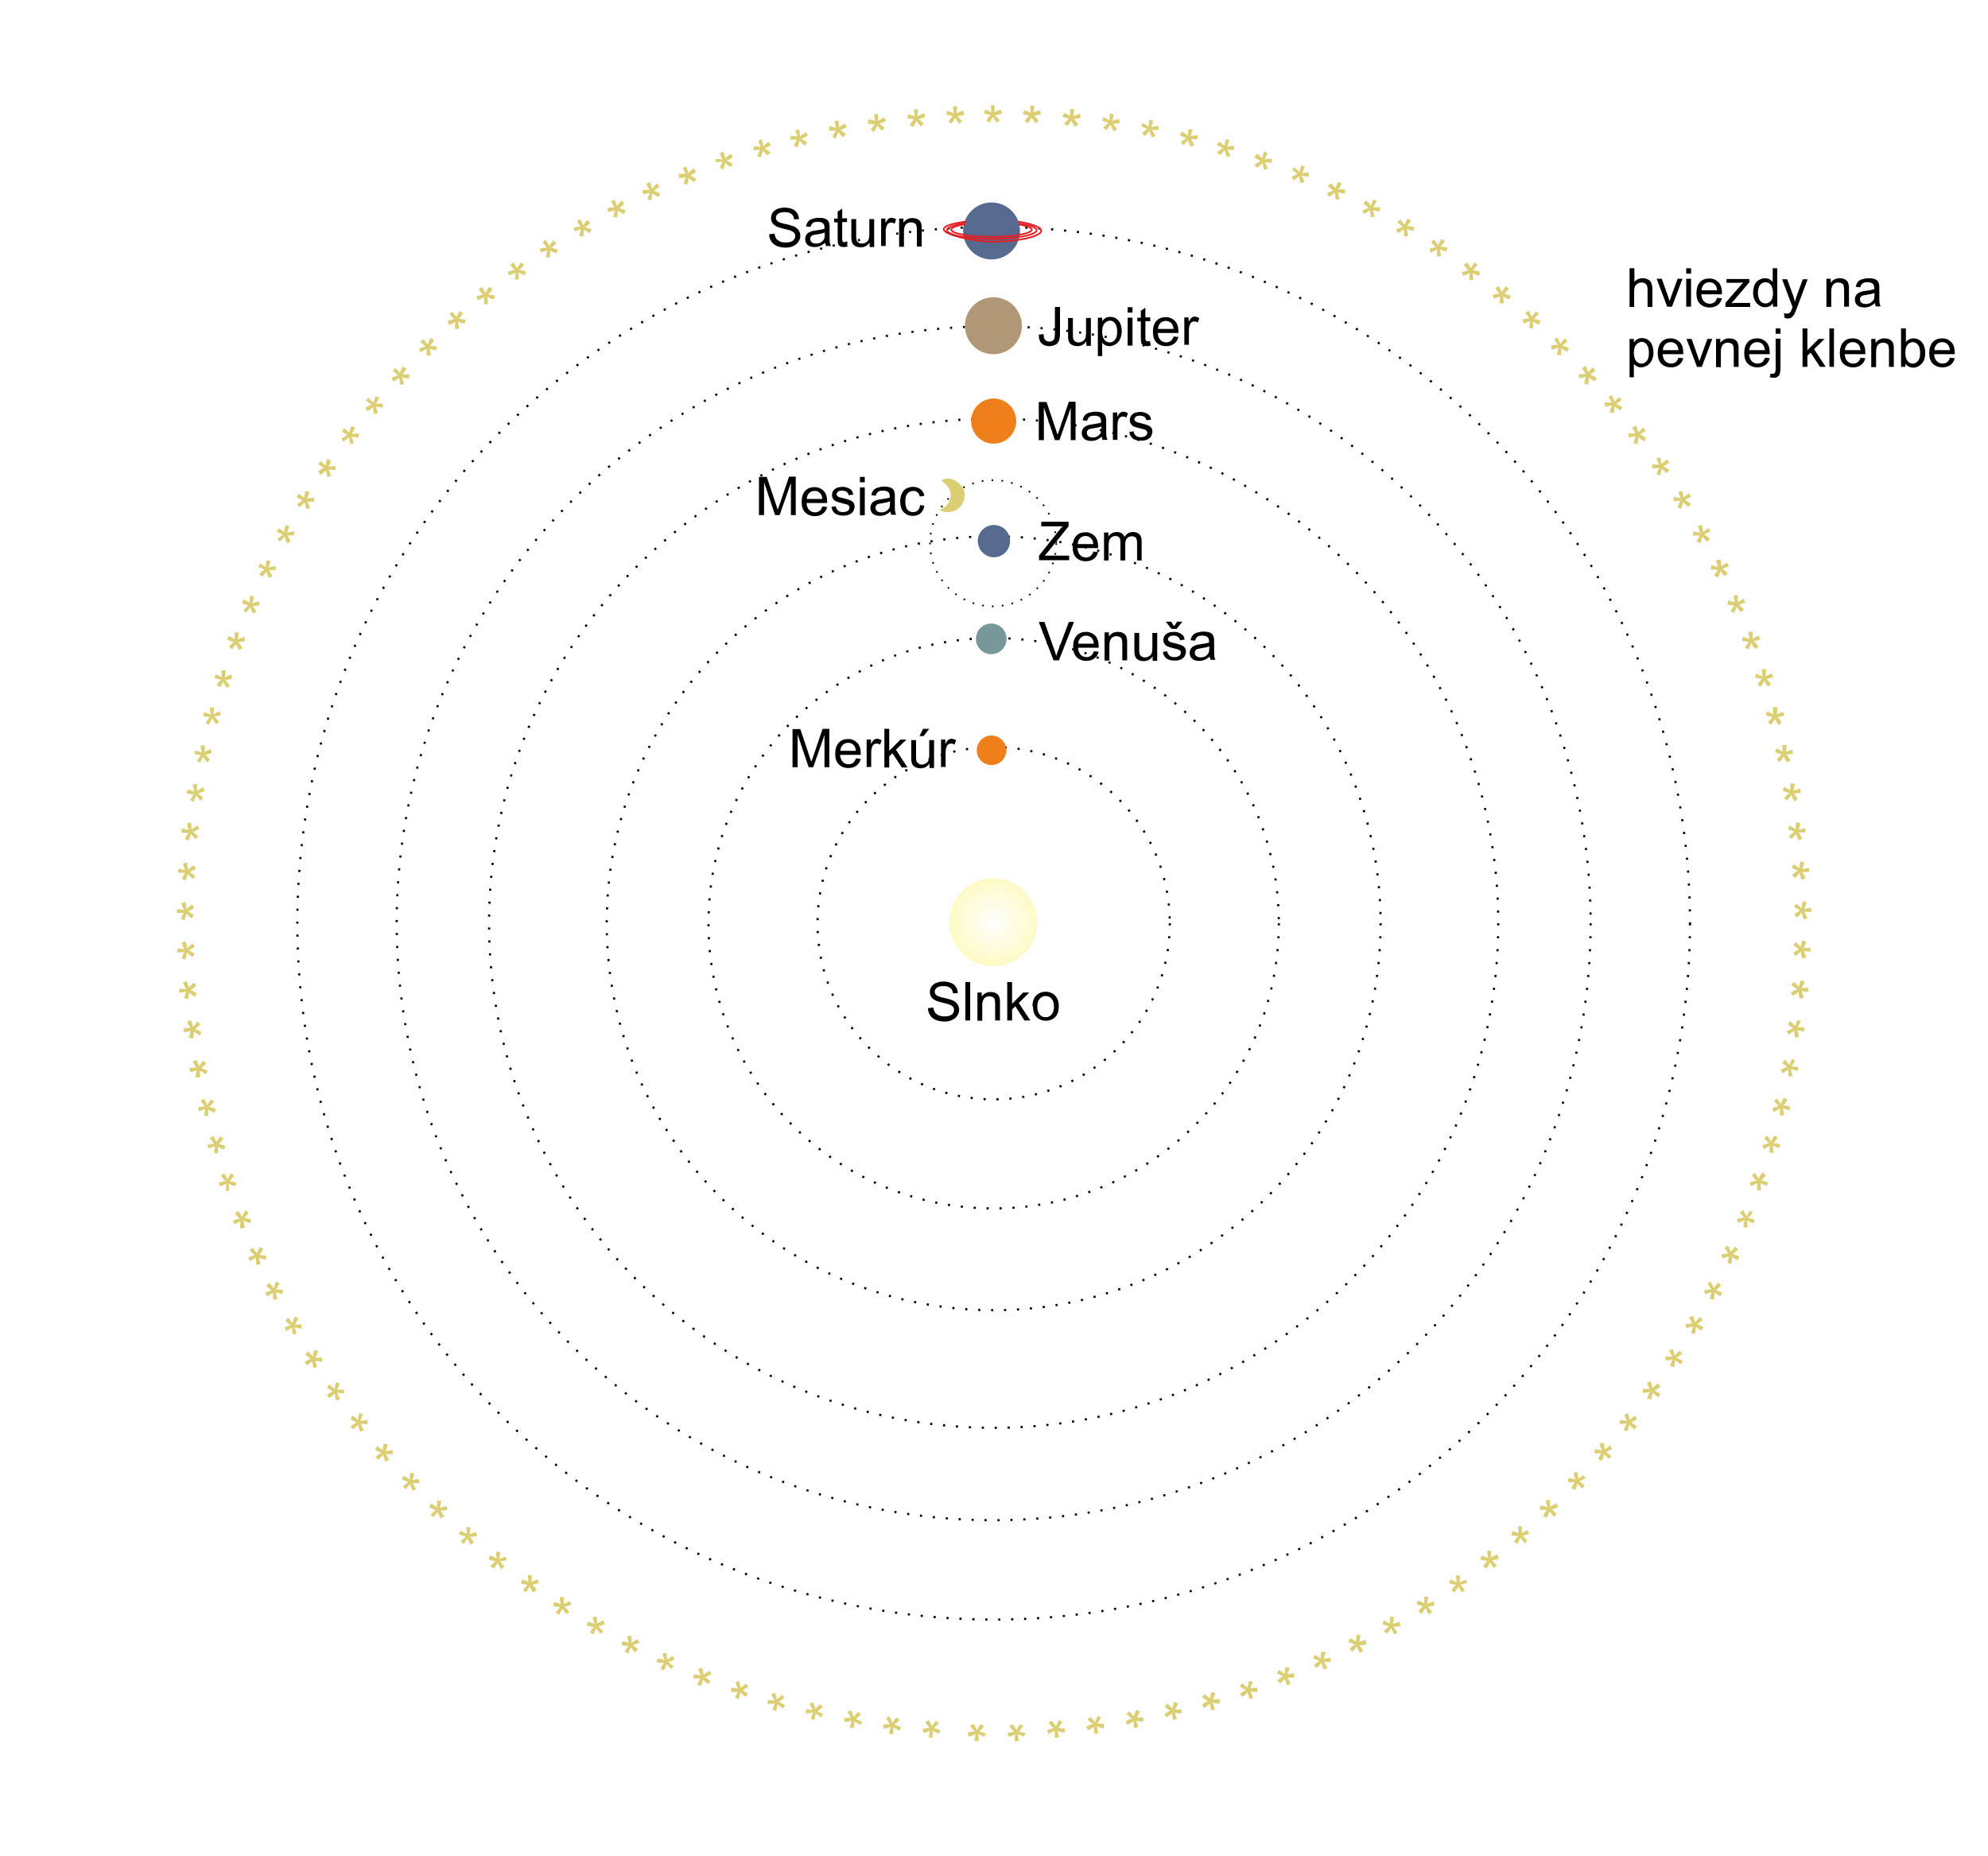 <?xml version="1.0" encoding="UTF-8" standalone="no"?>
<svg
   xmlns:dc="http://purl.org/dc/elements/1.1/"
   xmlns:cc="http://creativecommons.org/ns#"
   xmlns:rdf="http://www.w3.org/1999/02/22-rdf-syntax-ns#"
   xmlns:svg="http://www.w3.org/2000/svg"
   xmlns="http://www.w3.org/2000/svg"
   xml:space="preserve"
   width="317.5mm"
   height="296.399mm"
   style="clip-rule:evenodd;fill-rule:evenodd;image-rendering:optimizeQuality;shape-rendering:geometricPrecision;text-rendering:geometricPrecision"
   viewBox="0 0 25500.138 23807.996"
   version="1.1"
   id="svg171">
 <defs
   id="defs9">
  <style
   type="text/css"
   id="style2">
   <![CDATA[
    .str0 {stroke:#56698F;stroke-width:6.12}
    .str7 {stroke:#769897;stroke-width:6.12}
    .str5 {stroke:#AF9778;stroke-width:6.12}
    .str3 {stroke:#DCCF73;stroke-width:6.12}
    .str6 {stroke:#E31E24;stroke-width:6.12}
    .str4 {stroke:#EF7F1A;stroke-width:6.12}
    .str2 {stroke:#2B2A29;stroke-width:6.12;stroke-linejoin:round;stroke-dasharray:6.12 30.601}
    .str8 {stroke:#2B2A29;stroke-width:8.032;stroke-dasharray:8.032 40.159}
    .str1 {stroke:#2B2A29;stroke-width:8.032;stroke-linejoin:round;stroke-dasharray:8.032 40.159}
    .fil1 {fill:none}
    .fil2 {fill:#56698F}
    .fil8 {fill:#769897}
    .fil5 {fill:#AF9778}
    .fil3 {fill:#DCCF73}
    .fil4 {fill:#EF7F1A}
    .fil0 {fill:#FEFEFE}
    .fil6 {fill:#2B2A29;fill-rule:nonzero}
    .fil7 {fill:url(#id0)}
   ]]>
  </style>
  <radialGradient
   id="id0"
   gradientUnits="userSpaceOnUse"
   cx="3701.99"
   cy="3433.89"
   r="754.835"
   fx="3701.99"
   fy="3433.89"
   gradientTransform="matrix(3.445,0,0,3.445,-0.49,0)">
   <stop
   offset="0"
   style="stop-color:#FEFEFE"
   id="stop4" />
   <stop
   offset="1"
   style="stop-color:#FFED00"
   id="stop6" />
  </radialGradient>
 
  
  
  
  
  
  
  
  
  
  
  
  
  
  
  
  
  
  
  
  
  
  
  
  
  
  
  
  
  
  
  
  
  
  
  
  
  
  
  
  
  
  
  
  
  
  
  
  
  
  
  
  
  
  
  
  
  
  
  
  
  
  
  
  
  
  
  
  
  
  
  
  
  
  
  
  
  
  
  
  
  
  
  
 </defs>
 <rect
   style="fill:#fefefe;stroke-width:3.445"
   y="-2.6931272e-12"
   x="-0.49"
   id="rect12"
   height="23807.996"
   width="25502.908"
   class="fil0" /><circle
   style="fill:none;stroke-width:3.445"
   id="circle14"
   r="10228.034"
   cy="11106.495"
   cx="12821.586"
   class="fil1" /><circle
   style="fill:none;stroke:#000000;stroke-width:27.669;stroke-linejoin:round;stroke-dasharray:27.669, 138.347;stroke-opacity:1"
   id="circle18"
   r="3658.529"
   cy="11843.713"
   cx="12745.796"
   class="fil1 str1" /><circle
   style="fill:none;stroke:#000000;stroke-width:27.669;stroke-linejoin:round;stroke-dasharray:27.669, 138.347;stroke-opacity:1"
   id="circle20"
   r="6473.047"
   cy="11843.713"
   cx="12745.796"
   class="fil1 str1" /><circle
   style="fill:none;stroke:#000000;stroke-width:27.669;stroke-linejoin:round;stroke-dasharray:27.669, 138.347;stroke-opacity:1"
   id="circle22"
   r="4964.162"
   cy="11843.713"
   cx="12745.796"
   class="fil1 str1" /><circle
   style="fill:#56698f;stroke:#56698f;stroke-width:21.084"
   id="circle16"
   r="196.362"
   cy="6941.559"
   cx="12749.242"
   class="fil2 str0" /><circle
   style="fill:none;stroke:#070606;stroke-width:27.669;stroke-linejoin:round;stroke-dasharray:27.669, 138.347;stroke-opacity:1"
   id="circle24"
   r="7658.107"
   cy="11843.713"
   cx="12745.796"
   class="fil1 str1" /><path
   id="circle26"
   d="M 21678.533,11843.713 A 8932.736,8932.736 0 0 1 12745.797,20776.448 8932.736,8932.736 0 0 1 3813.061,11843.713 8932.736,8932.736 0 0 1 12745.797,2910.976 8932.736,8932.736 0 0 1 21678.533,11843.713 Z"
   style="fill:none;stroke:#000000;stroke-width:27.669;stroke-linejoin:round;stroke-dasharray:27.669, 138.347;stroke-opacity:1" /><circle
   style="fill:none;stroke:#000000;stroke-width:21.084;stroke-linejoin:round;stroke-dasharray:21.084, 105.42;stroke-opacity:1"
   id="circle28"
   r="809.562"
   cy="6969.119"
   cx="12738.906"
   class="fil1 str2" /><path
   style="fill:#dccf73;stroke:#dccf73;stroke-width:21.084"
   id="path30"
   d="m 12087.813,6166.447 c 72.344,37.894 117.128,117.128 117.128,172.247 0,99.903 -55.119,175.692 -134.353,203.252 24.115,13.78 55.119,17.225 86.124,17.225 113.683,0 206.696,-82.679 206.696,-217.031 0,-79.234 -96.458,-192.917 -206.696,-192.917 -24.115,0 -51.674,6.89 -72.344,17.225 z"
   class="fil3 str3" /><circle
   style="fill:#ef7f1a;stroke:#ef7f1a;stroke-width:21.084"
   id="circle32"
   r="279.04"
   cy="5401.67"
   cx="12745.796"
   class="fil4 str4" /><circle
   style="fill:#af9778;stroke:#af9778;stroke-width:21.084"
   id="circle34"
   r="354.829"
   cy="4178.715"
   cx="12742.353"
   class="fil5 str5" /><g
   id="_499575592"
   transform="matrix(3.445,0,0,3.445,-0.49,0)">
   <circle
   style="fill:#56698f;stroke:#56698f;stroke-width:6.12"
   id="circle36"
   r="103"
   cy="860"
   cx="3692"
   class="fil2 str0" />
   <path
   style="fill:none;stroke:#e31e24;stroke-width:6.12"
   id="path38"
   d="m 3597,825 c -202,28 19,75 96,75 97,0 184,-19 184,-41 0,-13 -36,-26 -86,-34"
   class="fil1 str6" />
   <path
   style="fill:none;stroke:#e31e24;stroke-width:6.12"
   id="path40"
   d="m 3595,830 c -41,7 -69,17 -69,27 0,18 79,33 167,33 88,0 167,-15 167,-33 0,-10 -28,-20 -67,-25"
   class="fil1 str6" />
   <path
   style="fill:none;stroke:#e31e24;stroke-width:6.12"
   id="path42"
   d="m 3593,835 c -30,5 -51,12 -51,20 m 0,0 c 0,15 71,27 150,27 79,0 150,-12 150,-27 0,-8 -21,-14 -49,-20"
   class="fil1 str6" />
  </g><g
   transform="translate(103.348)"
   id="g1008"><path
     class="fil6"
     d="m 13224.644,7189.595 v -62.009 l 251.481,-316.935 c 17.225,-24.115 34.449,-41.339 51.674,-58.564 h -275.596 v -58.564 h 351.385 v 58.564 l -275.596,341.049 -31.004,34.45 h 313.49 v 58.564 h -389.279 z"
     id="path45"
     style="fill:#000000;fill-opacity:1;fill-rule:nonzero;stroke-width:3.445" /><path
     id="1"
     class="fil6"
     d="m 13920.522,7075.912 62.009,6.89 c -10.335,37.894 -27.559,65.454 -55.119,86.124 -27.559,20.67 -62.009,31.005 -103.348,31.005 -51.674,0 -93.013,-17.225 -124.018,-48.229 -31.004,-31.005 -44.784,-75.789 -44.784,-134.353 0,-58.564 13.78,-106.793 44.784,-141.243 31.005,-34.449 72.344,-48.229 120.573,-48.229 48.229,0 86.124,17.225 117.128,48.229 31.004,31.005 44.784,79.234 44.784,137.798 0,3.445 0,10.335 0,17.225 h -265.26 c 3.445,37.895 13.78,68.899 34.449,89.569 20.67,20.67 44.784,31.005 75.789,31.005 20.67,0 41.339,-6.89 55.119,-17.225 17.225,-10.335 27.559,-31.005 37.894,-55.119 z m -199.806,-96.459 h 199.806 c -3.445,-31.005 -10.335,-51.674 -24.114,-68.899 -20.67,-24.115 -44.784,-34.45 -75.789,-34.45 -27.559,0 -51.674,10.335 -68.899,27.559 -17.224,17.225 -31.004,44.784 -31.004,75.789 z"
     style="fill:#000000;fill-opacity:1;fill-rule:nonzero;stroke-width:3.445" /><path
     id="12"
     class="fil6"
     d="m 14058.32,7189.595 v -358.274 h 55.119 v 51.674 c 10.335,-17.224 27.56,-31.005 44.784,-41.339 17.225,-10.335 41.34,-17.225 62.009,-17.225 27.56,0 48.23,6.89 65.454,17.225 17.225,10.335 27.56,27.559 34.45,44.784 27.559,-41.339 65.454,-62.009 110.238,-62.009 34.449,0 62.009,10.335 82.679,31.005 20.669,20.67 27.559,48.229 27.559,89.569 v 244.591 h -58.564 v -223.922 c 0,-24.114 -3.445,-41.339 -6.89,-51.674 -3.445,-10.335 -10.335,-20.67 -20.669,-24.115 -10.335,-6.89 -24.115,-10.335 -37.895,-10.335 -24.114,0 -44.784,6.89 -62.009,24.114 -17.224,17.225 -24.114,44.784 -24.114,79.234 v 206.697 h -62.009 v -230.811 c 0,-27.56 -3.445,-48.229 -13.78,-62.009 -10.335,-13.78 -27.56,-20.67 -48.229,-20.67 -17.225,0 -31.005,3.445 -48.23,13.78 -13.779,10.335 -24.114,20.67 -31.004,37.895 -6.89,17.225 -10.335,41.339 -10.335,75.789 v 186.027 h -62.009 z"
     style="fill:#000000;fill-opacity:1;fill-rule:nonzero;stroke-width:3.445" /></g><g
   id="g1061"><path
     class="fil6"
     d="m 9734.917,6610.845 v -492.627 h 99.903 l 117.128,347.939 c 10.335,31.005 17.225,55.119 24.115,72.344 6.89,-17.225 13.78,-44.784 27.56,-79.234 l 117.128,-344.494 h 86.123 v 492.627 h -62.009 v -413.393 l -144.687,413.393 h -58.564 L 9800.371,6187.117 v 420.283 h -62.009 z"
     id="path49"
     style="fill:#000000;fill-opacity:1;fill-rule:nonzero;stroke-width:3.445" /><path
     id="path51"
     class="fil6"
     d="m 10547.924,6497.162 62.008,6.89 c -10.334,37.895 -27.559,65.454 -55.119,86.124 -27.559,20.67 -62.008,31.005 -103.348,31.005 -51.674,0 -93.013,-17.225 -124.018,-48.229 -31.004,-31.005 -44.784,-75.789 -44.784,-134.353 0,-58.564 13.78,-106.793 44.784,-141.243 31.005,-34.449 72.344,-48.229 120.573,-48.229 48.229,0 86.124,17.225 117.128,48.229 31.005,31.005 44.784,79.234 44.784,137.798 0,3.445 0,10.335 0,17.225 h -265.26 c 3.445,37.894 13.78,68.899 34.449,89.569 20.67,20.67 44.785,31.005 75.789,31.005 20.67,0 41.339,-6.89 55.119,-17.225 17.225,-10.335 27.56,-31.004 37.895,-55.119 z m -199.807,-96.459 h 199.807 c -3.445,-31.005 -10.335,-51.674 -24.115,-68.899 -20.67,-24.114 -44.784,-34.449 -75.789,-34.449 -27.559,0 -51.674,10.335 -68.899,27.559 -17.224,17.225 -31.004,44.784 -31.004,75.789 z"
     style="fill:#000000;fill-opacity:1;fill-rule:nonzero;stroke-width:3.445" /><path
     id="path53"
     class="fil6"
     d="m 10661.607,6504.051 58.564,-10.335 c 3.445,24.114 13.779,41.339 27.559,55.119 13.78,13.78 37.895,20.669 65.454,20.669 27.56,0 48.229,-6.89 62.009,-17.225 13.78,-10.335 20.67,-24.115 20.67,-41.339 0,-13.78 -6.89,-24.115 -17.225,-31.005 -6.89,-6.89 -27.559,-13.78 -62.009,-20.67 -44.784,-10.335 -75.789,-20.67 -93.013,-27.559 -17.225,-6.89 -31.005,-20.67 -37.895,-34.45 -10.335,-13.78 -13.78,-31.005 -13.78,-48.229 0,-17.225 3.445,-31.005 10.335,-44.784 6.89,-13.78 17.225,-24.114 31.005,-34.45 10.335,-6.89 20.669,-13.78 37.894,-17.225 17.225,-3.445 34.45,-6.89 51.674,-6.89 27.56,0 51.675,3.445 72.344,13.78 20.67,6.89 37.895,20.67 48.229,31.005 10.335,13.78 17.225,31.005 20.67,55.119 l -58.564,6.89 c -3.445,-17.225 -10.335,-31.005 -24.115,-41.339 -13.779,-10.335 -31.004,-17.225 -55.119,-17.225 -27.559,0 -48.229,3.445 -58.564,13.78 -10.335,10.335 -17.224,20.67 -17.224,31.005 0,6.89 3.444,13.78 6.889,20.67 3.445,6.89 13.78,10.335 24.115,17.225 6.89,3.445 24.115,6.89 55.119,13.78 41.339,10.335 72.344,20.669 89.569,27.559 17.224,6.89 31.004,17.225 41.339,31.005 10.335,13.78 13.78,31.005 13.78,51.674 0,20.67 -6.89,37.894 -17.225,58.564 -10.335,17.225 -27.559,31.005 -51.674,41.339 -20.67,10.335 -48.229,13.78 -75.789,13.78 -44.784,0 -82.679,-10.335 -106.793,-27.56 -24.115,-20.67 -41.339,-48.229 -44.784,-86.124 z"
     style="fill:#000000;fill-opacity:1;fill-rule:nonzero;stroke-width:3.445" /><path
     id="123"
     class="fil6"
     d="m 11030.216,6187.117 v -68.899 h 62.009 v 68.899 z m 0,423.728 v -358.274 h 62.009 v 358.274 z"
     style="fill:#000000;fill-opacity:1;fill-rule:nonzero;stroke-width:3.445" /><path
     id="1234"
     class="fil6"
     d="m 11416.049,6566.06 c -24.115,20.67 -44.784,31.005 -65.454,41.34 -20.669,6.89 -41.339,10.335 -65.454,10.335 -37.894,0 -68.898,-10.335 -89.568,-27.559 -20.67,-20.67 -31.005,-44.784 -31.005,-72.344 0,-17.225 3.445,-34.449 10.335,-48.229 6.89,-13.78 17.225,-27.56 31.005,-34.449 13.779,-10.335 27.559,-13.78 44.784,-20.67 10.335,-3.445 31.004,-6.89 55.119,-10.335 48.229,-6.89 86.123,-13.78 106.793,-20.67 0,-6.89 0,-13.78 0,-17.225 0,-24.114 -6.89,-41.339 -17.225,-51.674 -13.779,-13.78 -37.894,-20.669 -68.898,-20.669 -27.56,0 -48.23,3.445 -62.009,13.78 -13.78,10.335 -24.115,27.559 -31.005,51.674 l -58.564,-6.89 c 6.89,-24.115 13.78,-44.784 27.56,-62.009 13.78,-17.225 31.004,-27.559 55.119,-34.45 24.114,-6.89 51.674,-13.78 82.678,-13.78 31.005,0 55.119,3.445 75.789,10.335 20.67,6.89 34.449,17.225 41.339,27.56 10.335,10.335 13.78,24.114 17.225,41.339 3.445,10.335 3.445,27.559 3.445,55.119 v 79.234 c 0,55.119 0,93.014 3.445,106.793 3.445,13.78 6.89,27.559 13.78,41.339 h -62.009 c -6.89,-13.78 -10.335,-27.559 -13.78,-44.784 z m -3.445,-134.353 c -20.67,10.335 -55.119,17.225 -99.903,24.114 -24.115,3.445 -41.339,6.89 -51.674,10.335 -10.335,3.445 -17.225,10.335 -24.115,20.669 -6.89,6.89 -6.89,17.225 -6.89,27.56 0,17.225 6.89,31.005 17.225,41.339 13.78,10.335 31.004,17.225 55.119,17.225 24.115,0 44.784,-3.445 62.009,-13.78 17.225,-10.335 31.004,-24.115 41.339,-41.339 6.89,-13.78 10.335,-34.449 10.335,-62.009 v -20.669 z"
     style="fill:#000000;fill-opacity:1;fill-rule:nonzero;stroke-width:3.445" /><path
     id="12345"
     class="fil6"
     d="m 11798.438,6479.937 58.564,6.89 c -6.89,41.339 -24.115,72.344 -48.229,96.459 -27.56,24.115 -58.564,34.449 -99.904,34.449 -48.229,0 -89.568,-17.225 -117.128,-48.229 -31.004,-31.005 -44.784,-79.234 -44.784,-137.798 0,-37.895 6.89,-72.344 20.67,-99.903 13.779,-27.559 31.004,-51.674 58.564,-65.454 27.559,-13.78 55.119,-20.669 86.123,-20.669 37.895,0 68.899,10.335 96.459,31.005 24.114,20.67 41.339,48.229 48.229,82.679 l -58.564,10.335 c -6.89,-24.115 -13.78,-41.339 -31.005,-55.119 -13.779,-13.78 -31.004,-17.225 -51.674,-17.225 -31.004,0 -55.119,10.335 -75.789,34.449 -20.669,20.67 -27.559,55.119 -27.559,103.349 0,48.229 10.335,82.678 27.559,103.348 17.225,20.67 41.34,31.005 72.344,31.005 24.115,0 44.785,-6.89 58.564,-20.669 17.225,-13.78 27.56,-37.895 31.005,-68.899 z"
     style="fill:#000000;fill-opacity:1;fill-rule:nonzero;stroke-width:3.445" /></g><g
   transform="translate(-79.234)"
   id="g1014"><path
     class="fil6"
     d="M 13403.781,5649.706 V 5157.079 h 99.903 l 117.128,347.939 c 10.335,31.005 17.225,55.119 24.115,72.344 6.89,-17.225 13.78,-44.784 27.56,-79.234 l 117.128,-344.494 h 86.123 v 492.627 h -62.009 v -413.393 l -144.687,413.393 h -58.564 l -141.243,-420.283 v 420.283 h -62.009 z"
     id="path58"
     style="fill:#000000;fill-opacity:1;fill-rule:nonzero;stroke-width:3.445" /><path
     id="path60"
     class="fil6"
     d="m 14206.453,5604.921 c -24.115,20.67 -44.785,31.005 -65.454,41.34 -20.67,6.89 -41.34,10.335 -65.454,10.335 -37.895,0 -68.899,-10.335 -89.569,-27.559 -20.669,-20.67 -31.004,-44.785 -31.004,-72.344 0,-17.225 3.445,-34.45 10.335,-48.229 6.889,-13.78 17.224,-27.559 31.004,-34.45 13.78,-10.335 27.56,-13.78 44.784,-20.669 10.335,-3.445 31.005,-6.89 55.119,-10.335 48.23,-6.89 86.124,-13.78 106.794,-20.669 0,-6.89 0,-13.78 0,-17.225 0,-24.115 -6.89,-41.339 -17.225,-51.674 -13.78,-13.78 -37.894,-20.67 -68.899,-20.67 -27.56,0 -48.229,3.445 -62.009,13.78 -13.78,10.335 -24.115,27.559 -31.004,51.674 l -58.564,-6.89 c 6.889,-24.115 13.779,-44.784 27.559,-62.009 13.78,-17.225 31.005,-27.56 55.119,-34.45 24.115,-6.89 51.674,-13.78 82.679,-13.78 31.004,0 55.119,3.445 75.789,10.335 20.669,6.89 34.449,17.225 41.339,27.559 10.335,10.335 13.78,24.115 17.225,41.34 3.445,10.335 3.445,27.559 3.445,55.119 v 79.234 c 0,55.119 0,93.013 3.445,106.793 3.445,13.78 6.889,27.56 13.779,41.34 h -62.009 c -6.89,-13.78 -10.334,-27.559 -13.779,-44.784 z m -3.445,-134.353 c -20.67,10.335 -55.119,17.225 -99.904,24.114 -24.114,3.445 -41.339,6.89 -51.674,10.335 -10.335,3.445 -17.225,10.335 -24.115,20.67 -6.889,6.89 -6.889,17.225 -6.889,27.559 0,17.225 6.889,31.005 17.224,41.34 13.78,10.335 31.005,17.225 55.119,17.225 24.115,0 44.785,-3.445 62.009,-13.78 17.225,-10.335 31.005,-24.115 41.34,-41.34 6.89,-13.78 10.335,-34.45 10.335,-62.009 v -20.67 z"
     style="fill:#000000;fill-opacity:1;fill-rule:nonzero;stroke-width:3.445" /><path
     id="path62"
     class="fil6"
     d="m 14354.585,5649.706 v -358.274 h 55.119 v 55.119 c 13.78,-24.115 27.56,-41.339 37.895,-51.674 10.335,-6.89 24.114,-13.78 37.894,-13.78 20.67,0 41.339,6.89 62.009,20.669 l -20.67,55.119 c -13.779,-10.335 -31.004,-13.78 -44.784,-13.78 -13.78,0 -24.114,3.445 -34.449,10.335 -10.335,6.89 -17.225,20.67 -24.115,34.45 -6.89,20.67 -10.335,44.784 -10.335,68.899 v 186.027 h -62.009 z"
     style="fill:#000000;fill-opacity:1;fill-rule:nonzero;stroke-width:3.445" /><path
     id="path64"
     class="fil6"
     d="m 14561.282,5542.912 58.564,-10.335 c 3.445,24.114 13.779,41.339 27.559,55.119 13.78,13.78 37.895,20.67 65.454,20.67 27.56,0 48.229,-6.89 62.009,-17.225 13.78,-10.335 20.67,-24.114 20.67,-41.339 0,-13.78 -6.89,-24.115 -17.225,-31.005 -6.89,-6.89 -27.56,-13.78 -62.009,-20.67 -44.784,-10.335 -75.789,-20.67 -93.013,-27.559 -17.225,-6.89 -31.005,-20.67 -37.895,-34.45 -10.334,-13.78 -13.779,-31.005 -13.779,-48.229 0,-17.225 3.445,-31.005 10.334,-44.784 6.89,-13.78 17.225,-24.115 31.005,-34.449 10.335,-6.89 20.669,-13.78 37.894,-17.225 17.225,-3.445 34.45,-6.89 51.674,-6.89 27.56,0 51.674,3.445 72.344,13.78 20.67,6.89 37.894,20.669 48.229,31.005 10.335,13.78 17.225,31.005 20.67,55.119 l -58.564,6.89 c -3.445,-17.225 -10.335,-31.005 -24.115,-41.34 -13.779,-10.335 -31.004,-17.225 -55.119,-17.225 -27.559,0 -48.229,3.445 -58.564,13.78 -10.335,10.335 -17.224,20.67 -17.224,31.005 0,6.89 3.444,13.78 6.889,20.669 3.445,6.89 13.78,10.335 24.115,17.225 6.89,3.445 24.115,6.89 55.119,13.78 41.339,10.335 72.344,20.67 89.569,27.56 17.224,6.89 31.004,17.225 41.339,31.005 10.335,13.78 13.78,31.005 13.78,51.674 0,20.67 -6.89,37.894 -17.225,58.564 -10.335,17.225 -27.56,31.005 -51.674,41.339 -20.67,10.335 -48.229,13.78 -75.789,13.78 -44.784,0 -82.679,-10.335 -106.793,-27.559 -24.115,-20.67 -41.339,-48.229 -44.784,-86.124 z"
     style="fill:#000000;fill-opacity:1;fill-rule:nonzero;stroke-width:3.445" /></g><g
   id="g1091"><path
     class="fil6"
     d="m 13327.992,4292.399 58.564,-6.89 c 0,37.895 6.89,62.009 20.67,75.789 13.78,13.78 31.004,20.67 51.674,20.67 17.225,0 31.005,-3.445 41.34,-10.335 10.334,-6.89 20.669,-17.225 24.114,-31.005 3.445,-13.78 6.89,-34.45 6.89,-62.009 v -341.049 h 65.454 v 337.604 c 0,41.34 -3.445,72.344 -13.78,96.459 -10.335,24.115 -24.114,41.339 -48.229,51.674 -20.67,10.335 -48.229,17.225 -75.789,17.225 -44.784,0 -75.789,-13.78 -99.903,-37.895 -24.115,-24.114 -34.45,-62.009 -34.45,-110.238 z"
     id="path66"
     style="fill:#000000;fill-opacity:1;fill-rule:nonzero;stroke-width:3.445" /><path
     id="path68"
     class="fil6"
     d="m 13934.302,4430.196 v -51.674 c -27.559,41.339 -65.454,62.009 -113.683,62.009 -20.67,0 -41.339,-3.445 -58.564,-10.335 -17.225,-6.89 -31.004,-17.225 -41.339,-31.005 -10.335,-13.78 -13.78,-27.559 -17.225,-44.784 -3.445,-10.335 -3.445,-31.005 -3.445,-55.119 V 4078.812 h 62.009 v 196.362 c 0,31.005 0,51.674 3.445,65.454 3.445,17.225 10.335,27.559 24.115,37.895 13.779,10.335 27.559,13.78 44.784,13.78 17.225,0 34.449,-3.445 51.674,-13.78 17.225,-10.335 27.559,-20.67 34.449,-37.895 6.89,-17.225 10.335,-37.895 10.335,-68.899 V 4078.812 h 62.009 v 358.274 h -55.119 z"
     style="fill:#000000;fill-opacity:1;fill-rule:nonzero;stroke-width:3.445" /><path
     id="path70"
     class="fil6"
     d="M 14082.435,4567.994 V 4075.367 h 55.119 v 44.784 c 13.779,-17.225 27.559,-31.005 44.784,-41.339 17.225,-10.335 34.449,-13.78 58.564,-13.78 31.005,0 58.564,6.89 79.234,24.115 24.114,17.225 41.339,37.894 51.674,65.454 10.335,27.559 17.225,58.564 17.225,93.013 0,37.894 -6.89,68.899 -20.67,99.903 -13.78,27.559 -31.004,51.674 -58.564,68.899 -24.115,13.78 -51.674,24.115 -79.234,24.115 -20.669,0 -37.894,-3.445 -55.119,-13.78 -17.225,-6.89 -27.559,-20.67 -37.894,-31.005 v 172.247 h -62.009 z m 55.119,-313.49 c 0,44.784 10.335,79.234 27.559,103.348 17.225,20.67 41.34,34.45 68.899,34.45 27.56,0 48.229,-10.335 68.899,-34.45 20.67,-24.115 27.56,-58.564 27.56,-106.793 0,-44.784 -10.335,-79.234 -27.56,-103.348 -17.225,-24.114 -41.339,-34.45 -65.454,-34.45 -24.114,0 -48.229,13.78 -68.899,34.45 -20.669,24.115 -31.004,58.564 -31.004,106.793 z"
     style="fill:#000000;fill-opacity:1;fill-rule:nonzero;stroke-width:3.445" /><path
     id="path72"
     class="fil6"
     d="m 14464.823,4009.913 v -68.899 h 62.009 v 68.899 z m 0,423.728 V 4075.367 h 62.009 v 358.274 z"
     style="fill:#000000;fill-opacity:1;fill-rule:nonzero;stroke-width:3.445" /><path
     id="path74"
     class="fil6"
     d="m 14750.753,4378.522 10.335,55.119 c -17.224,3.445 -31.004,6.89 -44.784,6.89 -20.67,0 -37.894,-3.445 -51.674,-10.335 -10.335,-6.89 -20.67,-17.225 -24.115,-27.559 -3.445,-10.335 -6.89,-34.45 -6.89,-72.344 v -206.696 h -44.784 v -48.229 h 44.784 v -89.569 l 58.564,-37.894 v 124.018 h 62.009 v 48.229 h -62.009 v 210.141 c 0,17.225 0,27.559 3.445,34.45 3.445,3.445 6.89,10.335 10.335,10.335 3.445,3.445 10.335,3.445 20.67,3.445 6.89,0 17.225,0 27.559,-3.445 z"
     style="fill:#000000;fill-opacity:1;fill-rule:nonzero;stroke-width:3.445" /><path
     id="path76"
     class="fil6"
     d="m 15053.908,4316.513 62.01,6.89 c -10.335,37.894 -27.56,65.454 -55.12,86.124 -27.559,20.669 -62.009,31.005 -103.348,31.005 -51.674,0 -93.013,-17.225 -124.018,-48.229 -31.004,-31.005 -44.784,-75.789 -44.784,-134.353 0,-58.564 13.78,-106.793 44.784,-141.243 31.005,-34.45 72.344,-48.229 120.573,-48.229 48.229,0 86.124,17.225 117.128,48.229 31.005,31.005 44.785,79.234 44.785,137.798 0,3.445 0,10.335 0,17.225 h -265.261 c 3.445,37.895 13.78,68.899 34.449,89.569 20.67,20.67 44.784,31.005 75.789,31.005 20.67,0 41.339,-6.89 55.119,-17.225 17.225,-10.335 27.56,-31.005 37.894,-55.119 z m -199.806,-96.459 h 199.806 c -3.444,-31.005 -10.334,-51.674 -24.114,-68.899 -20.67,-24.115 -44.784,-34.45 -75.789,-34.45 -27.559,0 -51.674,10.335 -68.899,27.559 -17.225,17.225 -31.004,44.784 -31.004,75.789 z"
     style="fill:#000000;fill-opacity:1;fill-rule:nonzero;stroke-width:3.445" /><path
     id="123456"
     class="fil6"
     d="M 15191.706,4430.196 V 4071.922 h 55.119 v 55.119 c 13.78,-24.115 27.56,-41.339 37.895,-51.674 10.335,-6.89 24.114,-13.78 37.894,-13.78 20.67,0 41.339,6.89 62.009,20.669 l -20.67,55.119 c -13.779,-10.335 -31.004,-13.78 -44.784,-13.78 -13.78,0 -24.114,3.445 -34.449,10.335 -10.335,6.89 -17.225,20.67 -24.115,34.45 -6.89,20.67 -10.335,44.784 -10.335,68.899 v 186.027 h -62.009 z"
     style="fill:#000000;fill-opacity:1;fill-rule:nonzero;stroke-width:3.445" /></g><g
   id="g1053"><path
     class="fil6"
     d="m 9872.715,3003.99 62.009,-6.89 c 3.445,24.115 10.335,44.784 20.67,62.009 10.335,17.225 27.559,27.559 48.23,37.895 20.669,10.335 48.229,13.78 75.789,13.78 24.114,0 48.229,-3.445 65.453,-10.335 20.67,-6.89 34.45,-17.225 41.34,-31.005 10.335,-13.78 13.78,-27.559 13.78,-41.339 0,-13.78 -3.445,-27.559 -13.78,-41.339 -10.335,-10.335 -24.115,-20.67 -44.784,-27.559 -13.78,-6.89 -41.34,-13.78 -86.124,-24.114 -44.784,-10.335 -75.789,-20.67 -96.459,-31.005 -24.115,-13.78 -41.34,-27.56 -51.674,-44.784 -10.335,-17.225 -17.225,-37.894 -17.225,-62.009 0,-24.114 6.89,-48.229 20.67,-68.899 13.78,-20.67 34.449,-37.894 62.009,-48.229 27.56,-10.335 58.564,-17.225 89.569,-17.225 37.894,0 68.899,6.89 96.458,17.225 27.56,10.335 48.229,27.559 65.454,51.674 13.78,24.115 24.115,48.229 24.115,79.234 l -62.009,3.445 c -3.445,-31.005 -13.78,-55.119 -34.45,-68.899 -20.669,-17.225 -48.229,-24.115 -86.123,-24.115 -37.895,0 -68.899,6.89 -86.124,20.67 -17.224,13.78 -27.559,31.005 -27.559,51.674 0,17.225 6.89,31.005 20.67,44.784 13.78,10.335 44.785,24.114 99.904,34.45 51.674,10.335 89.568,24.114 110.238,31.005 27.559,13.78 48.229,31.005 62.009,51.674 13.78,20.67 20.669,44.784 20.669,68.899 0,27.56 -6.889,51.674 -24.114,75.789 -13.78,24.115 -37.894,41.339 -65.454,55.119 -27.56,13.78 -58.564,20.67 -96.458,20.67 -44.785,0 -82.679,-6.89 -113.684,-20.67 -31.005,-13.78 -55.119,-31.005 -72.344,-58.564 -17.225,-27.56 -27.559,-55.119 -27.559,-89.569 z"
     id="path79"
     style="fill:#000000;fill-opacity:1;fill-rule:nonzero;stroke-width:3.445" /><path
     id="path81"
     class="fil6"
     d="m 10578.928,3117.673 c -24.115,20.67 -44.784,31.005 -65.454,41.34 -20.669,6.89 -41.339,10.335 -65.454,10.335 -37.894,0 -68.899,-10.335 -89.568,-27.559 -20.67,-20.67 -31.005,-44.784 -31.005,-72.344 0,-17.225 3.445,-34.45 10.335,-48.229 6.89,-13.78 17.225,-27.559 31.005,-34.45 13.779,-10.335 27.559,-13.78 44.784,-20.67 10.335,-3.445 31.004,-6.89 55.119,-10.335 48.229,-6.89 86.123,-13.78 106.793,-20.669 0,-6.89 0,-13.78 0,-17.225 0,-24.115 -6.89,-41.339 -17.225,-51.674 -13.779,-13.78 -37.894,-20.67 -68.898,-20.67 -27.56,0 -48.23,3.445 -62.009,13.78 -13.78,10.335 -24.115,27.559 -31.005,51.674 l -58.564,-6.89 c 6.89,-24.115 13.78,-44.784 27.56,-62.009 13.779,-17.225 31.004,-27.56 55.119,-34.45 24.114,-6.89 51.674,-13.78 82.678,-13.78 31.005,0 55.119,3.445 75.789,10.335 20.67,6.89 34.449,17.225 41.339,27.559 10.335,10.335 13.78,24.115 17.225,41.34 3.445,10.335 3.445,27.559 3.445,55.119 v 79.234 c 0,55.119 0,93.013 3.445,106.793 3.445,13.78 6.89,27.559 13.78,41.339 h -62.009 c -6.89,-13.78 -10.335,-27.559 -13.78,-44.784 z m -3.445,-134.353 c -20.67,10.335 -55.119,17.225 -99.903,24.114 -24.115,3.445 -41.339,6.89 -51.674,10.335 -10.335,3.445 -17.225,10.335 -24.115,20.669 -6.89,6.89 -6.89,17.225 -6.89,27.56 0,17.225 6.89,31.005 17.225,41.339 13.78,10.335 31.004,17.225 55.119,17.225 24.115,0 44.784,-3.445 62.009,-13.78 17.225,-10.335 31.004,-24.115 41.339,-41.339 6.89,-13.78 10.335,-34.45 10.335,-62.009 v -20.67 z"
     style="fill:#000000;fill-opacity:1;fill-rule:nonzero;stroke-width:3.445" /><path
     id="path83"
     class="fil6"
     d="m 10861.413,3107.338 10.335,55.119 c -17.224,3.445 -31.004,6.89 -44.784,6.89 -20.67,0 -37.894,-3.445 -51.674,-10.335 -10.335,-6.89 -20.67,-17.225 -24.115,-27.56 -3.445,-10.335 -6.89,-34.449 -6.89,-72.344 v -206.697 h -44.784 v -48.229 h 44.784 v -89.569 l 58.564,-37.894 v 124.018 h 62.009 v 48.229 h -62.009 v 210.141 c 0,17.225 0,27.559 3.445,34.45 3.445,3.445 6.89,10.335 10.335,10.335 3.445,3.445 10.335,3.445 20.67,3.445 6.89,0 17.225,0 27.559,-3.445 z"
     style="fill:#000000;fill-opacity:1;fill-rule:nonzero;stroke-width:3.445" /><path
     id="path85"
     class="fil6"
     d="m 11154.234,3162.457 v -51.674 c -27.56,41.339 -65.454,62.009 -113.683,62.009 -20.67,0 -41.34,-3.445 -58.564,-10.335 -17.225,-6.89 -31.005,-17.225 -41.34,-31.005 -10.335,-13.78 -13.78,-27.559 -17.225,-44.784 -3.444,-10.335 -3.444,-31.005 -3.444,-55.119 v -220.476 h 62.009 v 196.362 c 0,31.005 0,51.674 3.444,65.454 3.445,17.225 10.335,27.559 24.115,37.894 13.78,10.335 27.56,13.78 44.784,13.78 17.225,0 34.45,-3.445 51.674,-13.78 17.225,-10.335 27.56,-20.67 34.45,-37.894 6.89,-17.225 10.335,-37.895 10.335,-68.899 v -192.917 h 62.009 v 358.274 h -55.119 z"
     style="fill:#000000;fill-opacity:1;fill-rule:nonzero;stroke-width:3.445" /><path
     id="path87"
     class="fil6"
     d="m 11302.366,3162.457 v -358.274 h 55.119 v 55.119 c 13.78,-24.115 27.56,-41.339 37.894,-51.674 10.335,-6.89 24.115,-13.78 37.895,-13.78 20.669,0 41.339,6.89 62.009,20.67 l -20.67,55.119 c -13.78,-10.335 -31.004,-13.78 -44.784,-13.78 -13.78,0 -24.115,3.445 -34.45,10.335 -10.334,6.89 -17.224,20.67 -24.114,34.45 -6.89,20.67 -10.335,44.784 -10.335,68.899 v 186.027 h -62.009 z"
     style="fill:#000000;fill-opacity:1;fill-rule:nonzero;stroke-width:3.445" /><path
     id="path89"
     class="fil6"
     d="m 11533.177,3162.457 v -358.274 h 55.119 v 51.674 c 27.56,-37.894 65.454,-58.564 113.683,-58.564 20.67,0 41.34,3.445 58.564,10.335 17.225,6.89 31.005,17.225 41.34,31.005 10.335,13.78 13.78,27.559 17.225,44.784 3.444,10.335 3.444,31.005 3.444,58.564 v 220.476 h -62.009 v -217.031 c 0,-24.114 -3.444,-41.339 -6.889,-55.119 -3.445,-13.78 -13.78,-20.67 -24.115,-27.56 -13.78,-6.89 -27.56,-10.335 -41.339,-10.335 -27.56,0 -48.23,6.89 -65.454,24.115 -17.225,17.225 -27.56,48.229 -27.56,93.013 v 196.362 h -62.009 z"
     style="fill:#000000;fill-opacity:1;fill-rule:nonzero;stroke-width:3.445" /></g><circle
   style="fill:url(#id0);stroke-width:3.445"
   id="circle91"
   r="564.971"
   cy="11829.933"
   cx="12742.353"
   class="fil7" /><circle
   style="fill:#769897;stroke:#769897;stroke-width:21.084"
   id="circle95"
   r="186.027"
   cy="8195.519"
   cx="12714.793"
   class="fil8 str7" /><g
   transform="translate(-46.506)"
   id="g1076"><path
     class="fil6"
     d="m 11956.905,12932.314 62.009,-6.89 c 3.445,24.115 10.335,44.785 20.67,62.009 10.335,17.225 27.559,27.56 48.229,37.895 20.67,10.335 48.229,13.78 75.789,13.78 24.114,0 48.229,-3.445 65.454,-10.335 20.669,-6.89 34.449,-17.225 41.339,-31.005 10.335,-13.78 13.78,-27.559 13.78,-41.339 0,-13.78 -3.445,-27.56 -13.78,-41.339 -10.335,-10.335 -24.115,-20.67 -44.784,-27.56 -13.78,-6.89 -41.34,-13.78 -86.124,-24.114 -44.784,-10.335 -75.789,-20.67 -96.458,-31.005 -24.115,-13.78 -41.34,-27.559 -51.674,-44.784 -10.335,-17.225 -17.225,-37.895 -17.225,-62.009 0,-24.115 6.89,-48.229 20.67,-68.899 13.779,-20.67 34.449,-37.894 62.008,-48.229 27.56,-10.335 58.564,-17.225 89.569,-17.225 37.894,0 68.899,6.89 96.458,17.225 27.56,10.335 48.229,27.559 65.454,51.674 13.78,24.115 24.115,48.229 24.115,79.234 l -62.009,3.445 c -3.445,-31.005 -13.78,-55.12 -34.45,-68.899 -20.669,-17.225 -48.229,-24.115 -86.123,-24.115 -37.894,0 -68.899,6.89 -86.124,20.67 -17.224,13.78 -27.559,31.004 -27.559,51.674 0,17.225 6.89,31.004 20.669,44.784 13.78,10.335 44.785,24.115 99.904,34.45 51.674,10.334 89.568,24.114 110.238,31.004 27.559,13.78 48.229,31.005 62.009,51.674 13.78,20.67 20.669,44.784 20.669,68.899 0,27.56 -6.889,51.674 -24.114,75.789 -13.78,24.114 -37.894,41.339 -65.454,55.119 -27.56,13.78 -58.564,20.669 -96.458,20.669 -44.785,0 -82.679,-6.889 -113.683,-20.669 -31.005,-13.78 -55.119,-31.005 -72.344,-58.564 -17.225,-27.56 -27.56,-55.119 -27.56,-89.569 z"
     id="path97"
     style="fill:#000000;fill-opacity:1;fill-rule:nonzero;stroke-width:3.445" /><polygon
     transform="matrix(3.445,0,0,3.445,-0.49,0)"
     id="polygon99"
     class="fil6"
     points="3626,3800 3608,3800 3608,3657 3626,3657 "
     style="fill:#000000;fill-opacity:1;fill-rule:nonzero" /><path
     id="path101"
     class="fil6"
     d="m 12583.885,13090.782 v -358.274 h 55.119 v 51.674 c 27.559,-37.894 65.454,-58.564 113.683,-58.564 20.67,0 41.339,3.445 58.564,10.335 17.225,6.89 31.004,17.224 41.339,31.004 10.335,13.78 13.78,27.56 17.225,44.784 3.445,10.335 3.445,31.005 3.445,58.564 v 220.477 h -62.009 v -217.032 c 0,-24.114 -3.445,-41.339 -6.89,-55.119 -3.445,-13.779 -13.78,-20.669 -24.114,-27.559 -13.78,-6.89 -27.56,-10.335 -41.34,-10.335 -27.559,0 -48.229,6.89 -65.454,24.115 -17.224,17.224 -27.559,48.229 -27.559,93.013 v 196.362 h -62.009 z"
     style="fill:#000000;fill-opacity:1;fill-rule:nonzero;stroke-width:3.445" /><polygon
     transform="matrix(3.445,0,0,3.445,-0.49,0)"
     id="polygon103"
     class="fil6"
     points="3782,3800 3764,3800 3764,3657 3782,3657 3782,3738 3823,3696 3846,3696 3807,3735 3850,3800 3828,3800 3794,3747 3782,3759 "
     style="fill:#000000;fill-opacity:1;fill-rule:nonzero" /><path
     id="path105"
     class="fil6"
     d="m 13290.098,12911.645 c 0,-65.454 17.225,-113.683 55.119,-148.133 31.004,-27.559 68.899,-41.339 113.683,-41.339 48.229,0 89.569,17.225 120.573,48.229 31.005,31.005 48.229,75.789 48.229,134.353 0,44.784 -6.89,82.678 -20.669,106.793 -13.78,27.56 -34.45,48.229 -58.564,62.009 -27.56,13.78 -55.119,20.67 -86.124,20.67 -48.229,0 -89.568,-17.225 -120.573,-48.23 -31.004,-31.004 -44.784,-79.233 -44.784,-137.797 z m 62.009,0 c 0,44.784 10.335,79.233 31.004,103.348 20.67,24.115 44.785,34.449 75.789,34.449 31.005,0 55.119,-10.334 75.789,-34.449 20.67,-24.115 31.004,-58.564 31.004,-103.348 0,-44.785 -10.334,-79.234 -31.004,-99.904 -20.67,-24.114 -44.784,-34.449 -75.789,-34.449 -31.004,0 -55.119,10.335 -75.789,34.449 -20.669,24.115 -31.004,55.119 -31.004,103.349 z"
     style="fill:#000000;fill-opacity:1;fill-rule:nonzero;stroke-width:3.445" /></g><g
   id="g1069"><path
     class="fil6"
     d="M 10165.535,9845.646 V 9353.019 h 99.903 l 117.128,347.939 c 10.335,31.005 17.225,55.119 24.115,72.344 6.89,-17.225 13.78,-44.784 27.56,-79.234 l 117.128,-344.494 h 86.123 v 492.627 h -62.009 v -413.393 l -144.687,413.393 h -58.564 l -141.243,-420.283 v 420.283 h -62.009 z"
     id="path107"
     style="fill:#000000;fill-opacity:1;fill-rule:nonzero;stroke-width:3.445" /><path
     id="path109"
     class="fil6"
     d="m 10978.542,9728.518 62.009,6.89 c -10.335,37.894 -27.56,65.454 -55.12,86.124 -27.559,20.67 -62.009,31.005 -103.348,31.005 -51.674,0 -93.013,-17.225 -124.018,-48.229 -31.004,-31.005 -44.784,-75.789 -44.784,-134.353 0,-58.564 13.78,-106.793 44.784,-141.243 31.005,-34.449 72.344,-48.229 120.573,-48.229 48.229,0 86.124,17.225 117.128,48.229 31.005,31.005 44.785,79.234 44.785,137.798 0,3.445 0,10.335 0,17.225 h -265.261 c 3.445,37.894 13.78,68.899 34.449,89.569 20.67,20.67 44.785,31.005 75.789,31.005 20.67,0 41.339,-6.89 55.119,-17.225 17.225,-10.335 27.56,-31.005 37.895,-55.119 z m -199.807,-96.459 h 199.807 c -3.445,-31.005 -10.335,-51.674 -24.115,-68.899 -20.67,-24.115 -44.784,-34.45 -75.789,-34.45 -27.559,0 -51.674,10.335 -68.899,27.56 -17.224,17.225 -31.004,44.784 -31.004,75.789 z"
     style="fill:#000000;fill-opacity:1;fill-rule:nonzero;stroke-width:3.445" /><path
     id="path111"
     class="fil6"
     d="m 11116.339,9845.646 v -358.274 h 55.119 v 55.119 c 13.78,-24.115 27.56,-41.339 37.895,-51.674 10.334,-6.89 24.114,-13.78 37.894,-13.78 20.67,0 41.339,6.89 62.009,20.669 l -20.67,55.119 c -13.779,-10.335 -31.004,-13.78 -44.784,-13.78 -13.78,0 -24.115,3.445 -34.449,10.335 -10.335,6.89 -17.225,20.67 -24.115,34.45 -6.89,20.67 -10.335,44.784 -10.335,68.899 v 186.027 h -62.009 z"
     style="fill:#000000;fill-opacity:1;fill-rule:nonzero;stroke-width:3.445" /><polygon
     transform="matrix(3.445,0,0,3.445,-0.49,0)"
     id="polygon113"
     class="fil6"
     points="3311,2816 3311,2858 3293,2858 3293,2714 3311,2714 3311,2796 3353,2754 3375,2754 3336,2792 3379,2858 3358,2858 3323,2805 "
     style="fill:#000000;fill-opacity:1;fill-rule:nonzero" /><path
     id="path115"
     class="fil6"
     d="m 11922.456,9845.646 v -51.674 c -27.56,41.339 -65.454,62.009 -113.683,62.009 -20.67,0 -41.34,-3.445 -58.564,-10.335 -17.225,-6.89 -31.005,-17.225 -41.34,-31.005 -10.335,-13.78 -13.779,-27.559 -17.224,-44.784 -3.445,-10.335 -3.445,-31.004 -3.445,-55.119 v -220.476 h 62.009 v 196.362 c 0,31.005 0,51.674 3.445,65.454 3.445,17.225 10.334,27.559 24.114,37.895 13.78,10.335 27.56,13.78 44.784,13.78 17.225,0 34.45,-3.445 51.675,-13.78 17.224,-10.335 27.559,-20.67 34.449,-37.895 6.89,-17.225 10.335,-37.895 10.335,-68.899 v -192.917 h 62.009 v 358.274 h -55.119 z m -127.463,-403.058 44.784,-93.013 h 79.234 l -72.344,93.013 z"
     style="fill:#000000;fill-opacity:1;fill-rule:nonzero;stroke-width:3.445" /><path
     id="path117"
     class="fil6"
     d="m 12070.588,9845.646 v -358.274 h 55.119 v 55.119 c 13.78,-24.115 27.56,-41.339 37.895,-51.674 10.334,-6.89 24.114,-13.78 37.894,-13.78 20.67,0 41.339,6.89 62.009,20.669 l -20.67,55.119 c -13.779,-10.335 -31.004,-13.78 -44.784,-13.78 -13.78,0 -24.115,3.445 -34.449,10.335 -10.335,6.89 -17.225,20.67 -24.115,34.45 -6.89,20.67 -10.335,44.784 -10.335,68.899 v 186.027 h -62.009 z"
     style="fill:#000000;fill-opacity:1;fill-rule:nonzero;stroke-width:3.445" /></g><g
   transform="translate(144.687)"
   id="g1003"><path
     class="fil6"
     d="m 13369.332,8471.114 -189.472,-492.627 h 72.343 l 127.463,358.274 c 10.335,27.559 17.225,55.119 24.115,79.234 6.89,-27.56 17.225,-55.119 27.56,-79.234 l 134.352,-358.274 h 65.454 l -192.917,492.627 h -65.453 z"
     id="path119"
     style="fill:#000000;fill-opacity:1;fill-rule:nonzero;stroke-width:3.445" /><path
     id="path121"
     class="fil6"
     d="m 13886.073,8353.986 62.009,6.89 c -10.335,37.895 -27.56,65.454 -55.119,86.124 -27.56,20.669 -62.009,31.005 -103.348,31.005 -51.675,0 -93.014,-17.225 -124.018,-48.229 -31.005,-31.005 -44.785,-75.789 -44.785,-134.353 0,-58.564 13.78,-106.793 44.785,-141.243 31.004,-34.45 72.343,-48.229 120.573,-48.229 48.229,0 86.123,17.225 117.128,48.229 31.004,31.005 44.784,79.234 44.784,137.798 0,3.445 0,10.335 0,17.225 h -265.261 c 3.445,37.895 13.78,68.899 34.45,89.569 20.669,20.669 44.784,31.005 75.789,31.005 20.669,0 41.339,-6.89 55.119,-17.225 17.224,-10.335 27.559,-31.005 37.894,-55.119 z m -199.807,-96.458 h 199.807 c -3.445,-31.005 -10.335,-51.674 -24.115,-68.899 -20.669,-24.114 -44.784,-34.45 -75.788,-34.45 -27.56,0 -51.674,10.335 -68.899,27.559 -17.225,17.225 -31.005,44.785 -31.005,75.789 z"
     style="fill:#000000;fill-opacity:1;fill-rule:nonzero;stroke-width:3.445" /><path
     id="path123"
     class="fil6"
     d="m 14023.871,8471.114 v -358.274 h 55.119 v 51.674 c 27.559,-37.895 65.454,-58.564 113.683,-58.564 20.67,0 41.339,3.445 58.564,10.335 17.225,6.89 31.004,17.225 41.339,31.005 10.335,13.78 13.78,27.559 17.225,44.784 3.445,10.335 3.445,31.005 3.445,58.564 v 220.476 h -62.009 v -217.031 c 0,-24.115 -3.445,-41.339 -6.89,-55.119 -3.445,-13.78 -13.78,-20.67 -24.115,-27.559 -13.779,-6.89 -27.559,-10.335 -41.339,-10.335 -27.56,0 -48.229,6.89 -65.454,24.114 -17.225,17.225 -27.559,48.229 -27.559,93.013 v 196.362 h -62.009 z"
     style="fill:#000000;fill-opacity:1;fill-rule:nonzero;stroke-width:3.445" /><path
     id="path125"
     class="fil6"
     d="m 14640.515,8471.114 v -51.674 c -27.559,41.34 -65.453,62.009 -113.683,62.009 -20.669,0 -41.339,-3.445 -58.564,-10.335 -17.224,-6.89 -31.004,-17.225 -41.339,-31.005 -10.335,-13.78 -13.78,-27.559 -17.225,-44.784 -3.445,-10.335 -3.445,-31.005 -3.445,-55.119 v -220.476 h 62.009 v 196.362 c 0,31.005 0,51.674 3.445,65.454 3.445,17.225 10.335,27.559 24.115,37.894 13.78,10.335 27.559,13.78 44.784,13.78 17.225,0 34.45,-3.445 51.674,-13.78 17.225,-10.335 27.56,-20.669 34.45,-37.894 6.889,-17.225 10.334,-37.894 10.334,-68.899 v -192.917 h 62.009 v 358.274 h -55.119 z"
     style="fill:#000000;fill-opacity:1;fill-rule:nonzero;stroke-width:3.445" /><path
     id="path127"
     class="fil6"
     d="m 14767.978,8364.32 58.564,-10.335 c 3.445,24.115 13.78,41.339 27.56,55.119 13.779,13.78 37.894,20.67 65.454,20.67 27.559,0 48.229,-6.89 62.009,-17.225 13.779,-10.335 20.669,-24.115 20.669,-41.339 0,-13.78 -6.89,-24.114 -17.224,-31.005 -6.89,-6.89 -27.56,-13.78 -62.009,-20.669 -44.785,-10.335 -75.789,-20.67 -93.014,-27.56 -17.225,-6.89 -31.004,-20.67 -37.894,-34.449 -10.335,-13.78 -13.78,-31.005 -13.78,-48.229 0,-17.225 3.445,-31.005 10.335,-44.784 6.89,-13.78 17.225,-24.115 31.004,-34.45 10.335,-6.89 20.67,-13.78 37.895,-17.225 17.224,-3.445 34.449,-6.89 51.674,-6.89 27.559,0 51.674,3.445 72.344,13.78 20.669,6.89 37.894,20.67 48.229,31.005 10.335,13.78 17.225,31.005 20.67,55.119 l -58.565,6.89 c -3.444,-17.225 -10.334,-31.005 -24.114,-41.339 -13.78,-10.335 -31.005,-17.225 -55.119,-17.225 -27.56,0 -48.229,3.445 -58.564,13.78 -10.335,10.335 -17.225,20.67 -17.225,31.005 0,6.89 3.445,13.78 6.89,20.67 3.445,6.89 13.78,10.335 24.114,17.225 6.89,3.445 24.115,6.89 55.12,13.78 41.339,10.335 72.343,20.67 89.568,27.559 17.225,6.89 31.005,17.225 41.339,31.005 10.335,13.78 13.78,31.005 13.78,51.674 0,20.67 -6.89,37.895 -17.224,58.564 -10.335,17.225 -27.56,31.005 -51.675,41.34 -20.669,10.335 -48.229,13.78 -75.788,13.78 -44.785,0 -82.679,-10.335 -106.794,-27.559 -24.114,-20.67 -41.339,-48.229 -44.784,-86.124 z m 148.133,-330.715 37.894,-58.564 h 68.899 l -75.789,93.013 h -65.454 l -72.344,-93.013 h 68.899 z"
     style="fill:#000000;fill-opacity:1;fill-rule:nonzero;stroke-width:3.445" /><path
     id="path129"
     class="fil6"
     d="m 15367.398,8426.329 c -24.114,20.67 -44.784,31.005 -65.454,41.339 -20.669,6.89 -41.339,10.335 -65.453,10.335 -37.895,0 -68.899,-10.335 -89.569,-27.56 -20.67,-20.669 -31.004,-44.784 -31.004,-72.344 0,-17.225 3.444,-34.45 10.334,-48.229 6.89,-13.78 17.225,-27.559 31.005,-34.45 13.78,-10.335 27.559,-13.78 44.784,-20.669 10.335,-3.445 31.005,-6.89 55.119,-10.335 48.229,-6.89 86.124,-13.78 106.793,-20.669 0,-6.89 0,-13.78 0,-17.225 0,-24.115 -6.89,-41.34 -17.224,-51.674 -13.78,-13.78 -37.895,-20.67 -68.899,-20.67 -27.56,0 -48.229,3.445 -62.009,13.78 -13.78,10.335 -24.115,27.56 -31.005,51.674 l -58.564,-6.89 c 6.89,-24.115 13.78,-44.784 27.56,-62.009 13.78,-17.225 31.004,-27.559 55.119,-34.449 24.115,-6.89 51.674,-13.78 82.679,-13.78 31.004,0 55.119,3.445 75.788,10.335 20.67,6.89 34.45,17.225 41.34,27.559 10.334,10.335 13.779,24.115 17.224,41.339 3.445,10.335 3.445,27.56 3.445,55.119 v 79.234 c 0,55.119 0,93.013 3.445,106.793 3.445,13.78 6.89,27.559 13.78,41.34 h -62.009 c -6.89,-13.78 -10.335,-27.56 -13.78,-44.785 z m -3.445,-134.353 c -20.669,10.335 -55.119,17.225 -99.903,24.115 -24.114,3.445 -41.339,6.89 -51.674,10.335 -10.335,3.445 -17.225,10.335 -24.115,20.67 -6.89,6.89 -6.89,17.225 -6.89,27.559 0,17.225 6.89,31.005 17.225,41.339 13.78,10.335 31.005,17.225 55.119,17.225 24.115,0 44.785,-3.445 62.009,-13.78 17.225,-10.335 31.005,-24.114 41.339,-41.339 6.89,-13.78 10.335,-34.45 10.335,-62.009 v -20.67 z"
     style="fill:#000000;fill-opacity:1;fill-rule:nonzero;stroke-width:3.445" /></g><g
   id="g1037"><path
     class="fil6"
     d="m 20903.421,3934.124 v -492.627 h 62.009 v 175.692 c 27.559,-34.45 65.454,-48.229 106.793,-48.229 27.56,0 48.229,6.89 68.899,17.225 20.67,10.335 34.45,24.114 41.339,44.784 6.89,17.225 13.78,44.784 13.78,79.234 v 227.366 h -62.009 v -227.366 c 0,-31.005 -6.89,-51.674 -20.669,-65.454 -13.78,-13.78 -31.005,-20.67 -55.12,-20.67 -17.224,0 -34.449,3.445 -51.674,13.78 -17.224,10.335 -27.559,20.67 -34.449,37.895 -6.89,17.225 -10.335,37.895 -10.335,65.454 v 196.362 h -62.009 z"
     id="path131"
     style="fill:#000000;fill-opacity:1;fill-rule:nonzero;stroke-width:3.445" /><path
     id="path133"
     class="fil6"
     d="m 21385.713,3934.124 -134.353,-358.274 h 65.454 l 75.789,213.587 c 6.89,24.114 17.224,48.229 24.114,72.344 6.89,-17.225 13.78,-41.339 24.115,-68.899 l 79.234,-217.032 h 62.008 l -134.352,358.274 h -55.119 z"
     style="fill:#000000;fill-opacity:1;fill-rule:nonzero;stroke-width:3.445" /><path
     id="path135"
     class="fil6"
     d="m 21630.304,3510.396 v -68.899 h 62.009 v 68.899 z m 0,423.728 v -358.274 h 62.009 v 358.274 z"
     style="fill:#000000;fill-opacity:1;fill-rule:nonzero;stroke-width:3.445" /><path
     id="path137"
     class="fil6"
     d="m 22026.472,3820.441 62.009,6.89 c -10.335,37.894 -27.559,65.454 -55.119,86.124 -27.559,20.67 -62.009,31.005 -103.348,31.005 -51.674,0 -93.014,-17.225 -124.018,-48.229 -31.005,-31.005 -44.784,-75.789 -44.784,-134.353 0,-58.564 13.779,-106.793 44.784,-141.243 31.004,-34.449 72.344,-48.229 120.573,-48.229 48.229,0 86.124,17.225 117.128,48.229 31.004,31.005 44.784,79.234 44.784,137.798 0,3.445 0,10.335 0,17.225 h -265.26 c 3.445,37.894 13.779,68.899 34.449,89.568 20.67,20.67 44.784,31.005 75.789,31.005 20.67,0 41.339,-6.89 55.119,-17.225 17.225,-10.335 27.559,-31.005 37.894,-55.119 z m -199.806,-96.459 h 199.806 c -3.445,-31.005 -10.335,-51.674 -24.114,-68.899 -20.67,-24.114 -44.785,-34.45 -75.789,-34.45 -27.56,0 -51.674,10.335 -68.899,27.56 -17.225,17.225 -31.004,44.784 -31.004,75.789 z"
     style="fill:#000000;fill-opacity:1;fill-rule:nonzero;stroke-width:3.445" /><path
     id="path139"
     class="fil6"
     d="m 22133.265,3934.124 v -48.229 l 227.367,-261.816 c -24.115,0 -48.23,3.445 -68.899,3.445 h -144.688 v -48.229 h 292.82 v 41.339 l -192.917,227.366 -37.894,41.339 c 27.56,-3.445 51.674,-3.445 75.789,-3.445 h 165.357 v 51.674 h -316.935 z"
     style="fill:#000000;fill-opacity:1;fill-rule:nonzero;stroke-width:3.445" /><path
     id="path141"
     class="fil6"
     d="m 22743.02,3934.124 v -44.784 c -24.114,34.449 -55.119,51.674 -99.903,51.674 -27.56,0 -55.119,-6.89 -79.234,-24.114 -24.114,-17.225 -41.339,-37.895 -55.119,-65.454 -13.78,-27.559 -20.67,-62.009 -20.67,-96.459 0,-34.45 6.89,-68.899 17.225,-96.458 10.335,-27.559 31.005,-51.674 55.119,-65.454 24.115,-13.78 51.674,-24.114 79.234,-24.114 20.67,0 41.339,3.445 58.564,13.78 17.225,10.335 31.005,20.67 41.339,34.45 v -175.692 h 58.564 v 492.627 z m -192.917,-179.137 c 0,44.784 10.335,79.234 27.56,103.348 20.67,24.115 41.339,34.449 68.899,34.449 27.559,0 48.229,-10.335 68.899,-31.004 17.224,-20.67 27.559,-55.119 27.559,-99.903 0,-48.229 -10.335,-86.124 -27.559,-106.793 -17.225,-24.114 -41.34,-34.45 -68.899,-34.45 -27.56,0 -48.229,10.335 -68.899,34.45 -17.225,20.67 -27.56,55.119 -27.56,103.348 z"
     style="fill:#000000;fill-opacity:1;fill-rule:nonzero;stroke-width:3.445" /><path
     id="path143"
     class="fil6"
     d="m 22891.153,4071.922 -6.89,-55.119 c 13.78,3.445 24.115,6.89 34.449,6.89 13.78,0 24.115,-3.445 31.005,-6.89 6.89,-3.445 13.78,-10.335 20.67,-17.225 3.444,-6.89 10.334,-20.67 17.224,-44.785 0,-3.445 3.445,-6.89 6.89,-13.78 l -134.353,-358.274 h 65.454 l 75.789,206.697 c 10.335,27.559 17.225,55.119 24.115,82.679 6.889,-27.56 13.779,-55.119 24.114,-82.679 l 75.789,-206.697 h 62.009 l -134.353,361.719 c -13.78,37.894 -27.559,65.454 -34.449,82.679 -10.335,20.67 -24.115,34.45 -37.895,44.784 -13.779,10.335 -31.004,13.78 -48.229,13.78 -10.335,0 -24.114,-3.445 -37.894,-6.89 z"
     style="fill:#000000;fill-opacity:1;fill-rule:nonzero;stroke-width:3.445" /><path
     id="1234567"
     class="fil6"
     d="m 23428.564,3934.124 v -358.274 h 55.119 v 51.674 c 27.559,-37.895 65.454,-58.564 113.683,-58.564 20.67,0 41.339,3.445 58.564,10.335 17.225,6.89 31.005,17.225 41.339,31.005 10.335,13.78 13.78,27.559 17.225,44.784 3.445,10.335 3.445,31.005 3.445,58.564 v 220.476 h -62.009 v -217.031 c 0,-24.115 -3.445,-41.339 -6.89,-55.119 -3.445,-13.78 -13.78,-20.67 -24.114,-27.559 -13.78,-6.89 -27.56,-10.335 -41.34,-10.335 -27.559,0 -48.229,6.89 -65.454,24.115 -17.224,17.225 -27.559,48.229 -27.559,93.013 v 196.362 h -62.009 z"
     style="fill:#000000;fill-opacity:1;fill-rule:nonzero;stroke-width:3.445" /><path
     id="12345678"
     class="fil6"
     d="m 24045.208,3892.785 c -24.114,20.67 -44.784,31.005 -65.453,41.34 -20.67,6.89 -41.34,10.335 -65.454,10.335 -37.895,0 -68.899,-10.335 -89.569,-27.559 -20.669,-20.67 -31.004,-44.784 -31.004,-72.344 0,-17.225 3.445,-34.449 10.335,-48.229 6.889,-13.78 17.224,-27.559 31.004,-34.449 13.78,-10.335 27.56,-13.78 44.784,-20.67 10.335,-3.445 31.005,-6.89 55.119,-10.335 48.23,-6.89 86.124,-13.78 106.793,-20.67 0,-6.89 0,-13.78 0,-17.225 0,-24.115 -6.889,-41.339 -17.224,-51.674 -13.78,-13.78 -37.895,-20.67 -68.899,-20.67 -27.56,0 -48.229,3.445 -62.009,13.78 -13.78,10.335 -24.115,27.559 -31.004,51.674 l -58.564,-6.89 c 6.889,-24.115 13.779,-44.784 27.559,-62.009 13.78,-17.225 31.005,-27.56 55.119,-34.45 24.115,-6.89 51.674,-13.78 82.679,-13.78 31.004,0 55.119,3.445 75.788,10.335 20.67,6.89 34.45,17.225 41.34,27.559 10.335,10.335 13.779,24.115 17.224,41.34 3.445,10.335 3.445,27.559 3.445,55.119 v 79.234 c 0,55.119 0,93.013 3.445,106.793 3.445,13.78 6.89,27.56 13.78,41.339 h -62.009 c -6.89,-13.78 -10.335,-27.559 -13.78,-44.784 z m -3.445,-134.353 c -20.669,10.335 -55.119,17.225 -99.903,24.114 -24.114,3.445 -41.339,6.89 -51.674,10.335 -10.335,3.445 -17.225,10.335 -24.114,20.669 -6.89,6.89 -6.89,17.225 -6.89,27.56 0,17.225 6.89,31.005 17.224,41.339 13.78,10.335 31.005,17.225 55.119,17.225 24.115,0 44.785,-3.445 62.009,-13.78 17.225,-10.335 31.005,-24.115 41.34,-41.34 6.889,-13.78 10.334,-34.449 10.334,-62.009 v -20.669 z"
     style="fill:#000000;fill-opacity:1;fill-rule:nonzero;stroke-width:3.445" /><path
     id="123456789"
     class="fil6"
     d="m 20903.421,4840.144 v -492.627 h 55.119 v 44.784 c 13.78,-17.225 27.56,-31.005 44.784,-41.339 17.225,-10.335 34.45,-13.78 58.564,-13.78 31.005,0 58.564,6.89 79.234,24.115 24.115,17.225 41.339,37.894 51.674,65.454 10.335,27.559 17.225,58.564 17.225,93.013 0,37.894 -6.89,68.899 -20.67,99.903 -13.779,27.56 -31.004,51.674 -58.564,68.899 -24.114,13.78 -51.674,24.115 -79.233,24.115 -20.67,0 -37.895,-3.445 -55.12,-13.78 -17.224,-6.89 -27.559,-20.67 -37.894,-31.005 v 172.247 h -62.009 z m 55.119,-313.49 c 0,44.784 10.335,79.234 27.56,103.348 17.224,20.669 41.339,34.45 68.898,34.45 27.56,0 48.23,-10.335 68.899,-34.45 20.67,-24.115 27.56,-58.564 27.56,-106.793 0,-44.784 -10.335,-79.234 -27.56,-103.348 -17.224,-24.114 -41.339,-34.45 -65.454,-34.45 -24.114,0 -48.229,13.78 -68.898,34.45 -20.67,24.115 -31.005,58.564 -31.005,106.793 z"
     style="fill:#000000;fill-opacity:1;fill-rule:nonzero;stroke-width:3.445" /><path
     id="12345678910"
     class="fil6"
     d="m 21530.4,4588.663 62.009,6.89 c -10.335,37.895 -27.559,65.454 -55.119,86.124 -27.559,20.67 -62.009,31.005 -103.348,31.005 -51.674,0 -93.013,-17.225 -124.018,-48.229 -31.004,-31.005 -44.784,-75.789 -44.784,-134.353 0,-58.564 13.78,-106.793 44.784,-141.243 31.005,-34.449 72.344,-48.229 120.573,-48.229 48.229,0 86.124,17.225 117.128,48.229 31.005,31.005 44.784,79.234 44.784,137.798 0,3.445 0,10.335 0,17.225 h -265.26 c 3.445,37.895 13.78,68.899 34.449,89.569 20.67,20.669 44.785,31.005 75.789,31.005 20.67,0 41.339,-6.89 55.119,-17.225 17.225,-10.335 27.56,-31.005 37.894,-55.119 z m -199.806,-96.458 h 199.806 c -3.445,-31.005 -10.334,-51.674 -24.114,-68.899 -20.67,-24.115 -44.784,-34.45 -75.789,-34.45 -27.559,0 -51.674,10.335 -68.899,27.559 -17.224,17.225 -31.004,44.784 -31.004,75.789 z"
     style="fill:#000000;fill-opacity:1;fill-rule:nonzero;stroke-width:3.445" /><path
     id="1234567891011"
     class="fil6"
     d="m 21768.101,4705.791 -134.352,-358.274 h 65.454 l 75.788,213.586 c 6.89,24.115 17.225,48.229 24.115,72.344 6.89,-17.225 13.78,-41.34 24.115,-68.899 l 79.233,-217.031 h 62.009 l -134.353,358.274 h -55.119 z"
     style="fill:#000000;fill-opacity:1;fill-rule:nonzero;stroke-width:3.445" /><path
     id="123456789101112"
     class="fil6"
     d="m 22012.693,4705.791 v -358.274 h 55.119 v 51.674 c 27.559,-37.894 65.453,-58.564 113.683,-58.564 20.669,0 41.339,3.445 58.564,10.335 17.224,6.89 31.004,17.225 41.339,31.005 10.335,13.78 13.78,27.56 17.225,44.784 3.445,10.335 3.445,31.005 3.445,58.564 v 220.476 h -62.009 v -217.031 c 0,-24.115 -3.445,-41.34 -6.89,-55.119 -3.445,-13.78 -13.78,-20.67 -24.115,-27.559 -13.78,-6.89 -27.559,-10.335 -41.339,-10.335 -27.56,0 -48.229,6.89 -65.454,24.114 -17.225,17.225 -27.56,48.229 -27.56,93.013 v 196.362 h -62.008 z"
     style="fill:#000000;fill-opacity:1;fill-rule:nonzero;stroke-width:3.445" /><path
     id="12345678910111213"
     class="fil6"
     d="m 22639.672,4588.663 62.009,6.89 c -10.335,37.895 -27.56,65.454 -55.119,86.124 -27.56,20.67 -62.009,31.005 -103.348,31.005 -51.675,0 -93.014,-17.225 -124.018,-48.229 -31.005,-31.005 -44.785,-75.789 -44.785,-134.353 0,-58.564 13.78,-106.793 44.785,-141.243 31.004,-34.449 72.343,-48.229 120.573,-48.229 48.229,0 86.123,17.225 117.128,48.229 31.004,31.005 44.784,79.234 44.784,137.798 0,3.445 0,10.335 0,17.225 h -265.261 c 3.445,37.895 13.78,68.899 34.45,89.569 20.669,20.669 44.784,31.005 75.788,31.005 20.67,0 41.34,-6.89 55.12,-17.225 17.224,-10.335 27.559,-31.005 37.894,-55.119 z m -199.807,-96.458 h 199.807 c -3.445,-31.005 -10.335,-51.674 -24.115,-68.899 -20.669,-24.115 -44.784,-34.45 -75.788,-34.45 -27.56,0 -51.675,10.335 -68.899,27.559 -17.225,17.225 -31.005,44.784 -31.005,75.789 z"
     style="fill:#000000;fill-opacity:1;fill-rule:nonzero;stroke-width:3.445" /><path
     id="1234567891011121314"
     class="fil6"
     d="m 22777.47,4282.064 v -68.899 h 62.009 v 68.899 z m -75.789,561.526 10.335,-51.674 c 13.78,3.445 20.669,3.445 27.559,3.445 13.78,0 20.67,-3.445 27.56,-13.78 6.89,-6.89 10.335,-27.559 10.335,-62.009 v -375.499 h 62.009 v 375.499 c 0,44.784 -6.89,75.789 -17.225,93.013 -13.78,20.67 -37.894,34.45 -72.344,34.45 -17.225,0 -31.004,-3.445 -48.229,-6.89 z"
     style="fill:#000000;fill-opacity:1;fill-rule:nonzero;stroke-width:3.445" /><polygon
     transform="matrix(3.445,0,0,3.445,-0.49,0)"
     id="123456789101112131415"
     class="fil6"
     points="6730,1325 6730,1366 6712,1366 6712,1223 6730,1223 6730,1304 6772,1262 6794,1262 6755,1300 6798,1366 6777,1366 6742,1313 "
     style="fill:#000000;fill-opacity:1;fill-rule:nonzero" /><polygon
     transform="matrix(3.445,0,0,3.445,-0.49,0)"
     id="12345678910111213141516"
     class="fil6"
     points="6829,1223 6829,1366 6812,1366 6812,1223 "
     style="fill:#000000;fill-opacity:1;fill-rule:nonzero" /><path
     id="1234567891011121314151617"
     class="fil6"
     d="m 23866.072,4588.663 62.008,6.89 c -10.334,37.895 -27.559,65.454 -55.119,86.124 -27.559,20.67 -62.009,31.005 -103.348,31.005 -51.674,0 -93.013,-17.225 -124.018,-48.229 -31.004,-31.005 -44.784,-75.789 -44.784,-134.353 0,-58.564 13.78,-106.793 44.784,-141.243 31.005,-34.449 72.344,-48.229 120.573,-48.229 48.229,0 86.124,17.225 117.128,48.229 31.005,31.005 44.784,79.234 44.784,137.798 0,3.445 0,10.335 0,17.225 h -265.26 c 3.445,37.895 13.78,68.899 34.449,89.569 20.67,20.669 44.785,31.005 75.789,31.005 20.67,0 41.339,-6.89 55.119,-17.225 17.225,-10.335 27.56,-31.005 37.895,-55.119 z m -199.807,-96.458 h 199.807 c -3.445,-31.005 -10.335,-51.674 -24.115,-68.899 -20.67,-24.115 -44.784,-34.45 -75.789,-34.45 -27.559,0 -51.674,10.335 -68.899,27.559 -17.224,17.225 -31.004,44.784 -31.004,75.789 z"
     style="fill:#000000;fill-opacity:1;fill-rule:nonzero;stroke-width:3.445" /><path
     id="123456789101112131415161718"
     class="fil6"
     d="m 24003.869,4705.791 v -358.274 h 55.119 v 51.674 c 27.56,-37.894 65.454,-58.564 113.683,-58.564 20.67,0 41.34,3.445 58.564,10.335 17.225,6.89 31.005,17.225 41.34,31.005 10.335,13.78 13.779,27.56 17.224,44.784 3.445,10.335 3.445,31.005 3.445,58.564 v 220.476 h -62.009 v -217.031 c 0,-24.115 -3.445,-41.34 -6.89,-55.119 -3.444,-13.78 -13.779,-20.67 -24.114,-27.559 -13.78,-6.89 -27.56,-10.335 -41.339,-10.335 -27.56,0 -48.23,6.89 -65.454,24.114 -17.225,17.225 -27.56,48.229 -27.56,93.013 v 196.362 h -62.009 z"
     style="fill:#000000;fill-opacity:1;fill-rule:nonzero;stroke-width:3.445" /><path
     id="12345678910111213141516171819"
     class="fil6"
     d="m 24441.377,4705.791 h -55.119 v -492.627 h 62.009 v 175.692 c 24.115,-31.005 58.564,-48.229 96.458,-48.229 20.67,0 41.34,3.445 62.009,13.78 20.67,10.335 34.45,20.67 48.229,37.894 13.78,17.225 24.115,34.45 31.005,58.564 6.89,24.115 10.335,48.229 10.335,72.344 0,62.009 -13.78,110.238 -44.785,141.243 -31.004,34.449 -65.453,51.674 -110.238,51.674 -41.339,0 -75.788,-17.225 -99.903,-51.674 v 44.784 z m 0,-182.582 c 0,41.339 6.89,72.344 17.225,93.013 20.669,31.005 44.784,48.229 75.788,48.229 27.56,0 48.23,-10.335 68.899,-34.45 20.67,-24.115 27.56,-58.564 27.56,-103.348 0,-48.229 -10.335,-82.679 -27.56,-103.348 -17.224,-20.67 -41.339,-34.45 -65.454,-34.45 -27.559,0 -48.229,10.335 -68.898,34.45 -20.67,24.114 -27.56,55.119 -27.56,99.903 z"
     style="fill:#000000;fill-opacity:1;fill-rule:nonzero;stroke-width:3.445" /><path
     id="1234567891011121314151617181920"
     class="fil6"
     d="m 25013.237,4588.663 62.009,6.89 c -10.335,37.895 -27.559,65.454 -55.119,86.124 -27.559,20.67 -62.009,31.005 -103.348,31.005 -51.674,0 -93.014,-17.225 -124.018,-48.229 -31.004,-31.005 -44.784,-75.789 -44.784,-134.353 0,-58.564 13.78,-106.793 44.784,-141.243 31.004,-34.449 72.344,-48.229 120.573,-48.229 48.229,0 86.123,17.225 117.128,48.229 31.004,31.005 44.784,79.234 44.784,137.798 0,3.445 0,10.335 0,17.225 h -265.26 c 3.445,37.895 13.779,68.899 34.449,89.569 20.67,20.669 44.784,31.005 75.789,31.005 20.669,0 41.339,-6.89 55.119,-17.225 17.225,-10.335 27.559,-31.005 37.894,-55.119 z m -199.806,-96.458 h 199.806 c -3.445,-31.005 -10.335,-51.674 -24.114,-68.899 -20.67,-24.115 -44.785,-34.45 -75.789,-34.45 -27.56,0 -51.674,10.335 -68.899,27.559 -17.225,17.225 -31.004,44.784 -31.004,75.789 z"
     style="fill:#000000;fill-opacity:1;fill-rule:nonzero;stroke-width:3.445" /></g><circle
   style="fill:none;stroke:#000000;stroke-width:27.669;stroke-dasharray:27.669, 138.347;stroke-opacity:1"
   id="circle159"
   r="2259.882"
   cy="11843.713"
   cx="12745.796"
   class="fil1 str8" /><circle
   style="fill:#ef7f1a;stroke:#ef7f1a;stroke-width:21.084"
   id="circle93"
   r="179.137"
   cy="9625.17"
   cx="12718.237"
   class="fil4 str4" /><g
   id="_499574440"
   transform="matrix(3.445,0,0,3.445,-0.49,0)">
   <path
   style="fill:#dccf73"
   id="path161"
   d="m 3502,6443 -6,14 c -11,-5 -18,-9 -23,-12 0,12 0,21 0,26 l -15,-1 c 1,-7 2,-15 5,-25 -7,3 -16,6 -25,8 l -3,-15 c 9,-2 18,-3 26,-4 -4,-4 -9,-11 -16,-21 l 13,-8 c 4,6 8,13 12,23 6,-9 11,-16 15,-21 l 11,10 c -9,9 -15,15 -19,18 9,2 17,5 25,8 z m -146,-12 -7,14 c -10,-5 -18,-10 -22,-13 0,12 -1,21 -2,26 l -15,-2 c 1,-7 3,-15 6,-25 -8,3 -16,5 -25,6 l -3,-15 c 9,-2 18,-2 26,-2 -4,-4 -9,-11 -15,-22 l 13,-7 c 3,6 7,14 11,24 6,-9 12,-16 16,-20 l 11,10 c -9,9 -16,14 -20,17 9,3 17,6 24,9 z m -146,-20 -7,13 c -10,-6 -17,-11 -21,-14 -1,12 -2,21 -3,26 l -15,-3 c 1,-7 4,-15 7,-25 -8,2 -16,4 -26,5 l -2,-15 c 9,-1 18,-1 26,-1 -3,-4 -8,-12 -14,-22 l 14,-6 c 3,6 6,14 10,24 7,-9 13,-15 17,-19 l 10,11 c -10,8 -16,13 -20,16 8,3 16,7 24,10 z m -144,-29 -8,13 c -10,-6 -17,-12 -21,-15 -2,12 -3,21 -4,25 l -14,-4 c 2,-7 5,-15 8,-24 -8,2 -16,3 -26,4 l -1,-15 c 9,-1 18,0 26,1 -3,-5 -7,-12 -12,-23 l 14,-5 c 3,6 5,14 8,25 7,-8 13,-14 18,-18 l 10,11 c -10,8 -17,13 -21,15 8,4 16,8 23,12 z m -142,-33 -9,13 c -9,-7 -16,-12 -20,-16 -2,12 -4,21 -5,25 l -14,-4 c 2,-6 5,-14 9,-24 -8,1 -16,2 -26,3 l -1,-15 c 9,0 18,0 26,2 -3,-5 -7,-13 -12,-24 l 14,-5 c 2,6 5,15 7,25 8,-8 14,-14 19,-18 l 9,12 c -10,7 -18,12 -22,14 8,4 16,8 23,12 z m -139,-42 -9,12 c -9,-7 -15,-13 -19,-17 -3,12 -5,20 -6,25 l -14,-5 c 2,-6 6,-14 11,-23 -8,1 -17,2 -26,1 v -15 c 9,0 18,1 26,3 -3,-5 -6,-13 -10,-24 l 14,-4 c 2,6 4,15 6,26 8,-8 15,-13 20,-17 l 9,12 c -11,7 -18,11 -22,13 8,4 15,9 22,14 z m -139,-47 -10,12 c -9,-8 -15,-14 -18,-18 -3,12 -6,20 -8,25 l -14,-6 c 3,-6 7,-14 12,-23 -8,1 -17,1 -26,0 l 1,-15 c 9,1 18,2 26,4 -3,-5 -6,-13 -9,-25 l 15,-3 c 2,7 3,15 5,26 8,-7 15,-12 21,-16 l 8,13 c -11,6 -19,10 -23,12 8,5 15,10 21,15 z m -137,-56 -10,11 c -8,-8 -14,-14 -17,-19 -4,12 -7,20 -9,24 l -14,-6 c 3,-6 7,-13 13,-22 -8,0 -17,0 -26,-1 l 2,-15 c 9,1 18,3 26,6 -2,-5 -5,-13 -8,-25 l 15,-3 c 1,7 2,15 3,26 9,-7 16,-11 21,-14 l 7,13 c -11,6 -19,9 -24,10 7,5 14,11 20,16 z m -133,-62 -11,11 c -8,-8 -13,-15 -16,-20 -5,12 -8,19 -10,24 l -13,-7 c 3,-6 8,-13 14,-21 -8,0 -17,-1 -26,-3 l 3,-15 c 9,2 18,4 25,7 -2,-5 -4,-14 -7,-25 l 15,-2 c 1,7 2,15 2,26 9,-6 16,-11 22,-13 l 7,13 c -12,5 -20,8 -24,9 7,6 14,11 20,17 z m -129,-68 -11,10 c -8,-9 -13,-16 -16,-21 -5,11 -9,19 -11,23 l -13,-7 c 4,-6 8,-13 15,-21 -8,0 -17,-2 -26,-4 l 3,-15 c 9,2 17,4 25,8 -2,-5 -4,-14 -6,-26 l 15,-1 c 1,7 1,15 1,26 9,-6 17,-10 23,-12 l 6,14 c -12,5 -20,7 -25,8 7,6 13,12 19,18 z m -126,-73 -12,10 c -7,-9 -12,-16 -15,-21 -6,11 -10,19 -12,23 l -13,-8 c 4,-6 9,-12 16,-20 -8,-1 -16,-2 -26,-5 l 4,-15 c 9,2 17,5 25,9 -2,-5 -3,-14 -4,-26 l 15,-1 c 0,7 0,15 0,26 10,-5 17,-9 23,-11 l 5,14 c -12,4 -20,6 -25,7 6,6 12,12 18,19 z m -124,-80 -12,9 c -7,-10 -11,-17 -13,-22 -6,11 -11,18 -13,22 l -12,-9 c 4,-5 10,-12 17,-19 -8,-1 -16,-3 -25,-6 l 5,-15 c 9,3 17,6 24,10 -1,-5 -2,-14 -3,-26 h 15 c 0,7 0,15 -2,26 10,-5 18,-8 24,-10 l 5,14 c -12,3 -21,5 -25,6 6,7 12,13 17,19 z m -119,-86 -13,8 c -6,-10 -10,-17 -12,-23 -7,10 -12,18 -15,21 l -12,-9 c 4,-5 10,-11 18,-18 -8,-2 -16,-4 -25,-8 l 6,-14 c 9,3 16,7 24,12 -1,-5 -1,-14 -2,-26 l 15,1 c 0,7 -1,15 -3,26 10,-4 18,-7 24,-9 l 4,14 c -12,3 -21,4 -25,4 6,7 11,14 16,20 z m -113,-91 -13,8 c -6,-10 -10,-18 -11,-23 -7,10 -12,17 -15,21 l -11,-10 c 5,-5 11,-11 19,-18 -8,-2 -16,-5 -25,-8 l 6,-14 c 8,4 16,8 23,12 -1,-5 -1,-14 -1,-26 l 15,1 c -1,7 -2,15 -4,26 10,-4 18,-7 25,-8 l 3,15 c -12,2 -21,3 -26,3 6,7 11,14 15,21 z m -111,-97 -14,7 c -5,-10 -9,-18 -10,-24 -8,10 -13,16 -16,20 l -11,-10 c 5,-5 11,-10 19,-17 -8,-2 -16,-6 -24,-10 l 7,-14 c 8,4 16,9 22,14 0,-6 0,-14 1,-26 l 15,2 c -1,7 -3,15 -5,26 10,-3 19,-6 25,-7 l 3,15 c -13,2 -21,2 -26,2 5,7 10,15 14,22 z m -104,-102 -14,6 c -5,-11 -8,-19 -9,-24 -8,9 -14,16 -17,19 l -10,-11 c 5,-4 12,-10 20,-16 -7,-3 -15,-6 -24,-11 l 7,-13 c 8,4 15,9 22,15 0,-6 1,-14 2,-26 l 15,3 c -1,7 -3,15 -7,25 11,-3 19,-5 25,-5 l 2,15 c -13,1 -21,1 -26,1 5,8 9,15 13,22 z m -102,-108 -14,6 c -4,-11 -7,-19 -8,-25 -9,9 -15,15 -18,18 l -10,-11 c 5,-4 12,-9 21,-15 -7,-3 -15,-7 -23,-12 l 8,-13 c 8,5 15,10 21,16 0,-6 1,-14 4,-26 l 15,4 c -2,7 -4,15 -8,25 11,-2 19,-4 26,-4 l 1,15 c -13,0 -21,0 -26,-1 4,8 8,16 12,23 z m -94,-111 -14,5 c -4,-11 -6,-19 -7,-25 -9,9 -15,14 -19,17 l -9,-12 c 5,-4 13,-9 22,-14 -7,-3 -15,-8 -23,-13 l 9,-13 c 8,5 14,11 20,17 0,-6 2,-14 4,-26 l 14,4 c -2,6 -5,15 -9,25 11,-2 19,-3 26,-3 l 1,15 c -13,0 -21,-1 -26,-1 4,8 8,16 11,23 z m -88,-115 -15,4 c -3,-11 -5,-20 -5,-25 -9,8 -16,14 -20,16 l -9,-12 c 6,-4 13,-8 22,-13 -7,-4 -14,-8 -22,-14 l 9,-12 c 7,5 14,11 19,18 1,-6 2,-14 6,-26 l 14,5 c -2,6 -5,14 -10,24 11,-1 19,-2 26,-2 v 15 c -13,-1 -21,-2 -26,-3 4,8 7,16 10,24 z m -84,-121 -15,4 c -3,-11 -4,-20 -4,-25 -10,8 -17,13 -21,15 l -8,-13 c 6,-3 13,-7 23,-12 -7,-4 -14,-9 -21,-15 l 10,-12 c 7,6 13,12 18,19 1,-5 3,-14 7,-25 l 14,6 c -2,6 -6,14 -11,24 11,-1 20,-1 26,0 l -1,15 c -13,-2 -21,-3 -26,-4 3,8 6,17 8,24 z m -77,-124 -15,3 c -2,-11 -3,-20 -3,-26 -10,7 -17,12 -21,14 l -7,-13 c 6,-3 14,-7 23,-10 -7,-4 -13,-10 -20,-16 l 10,-11 c 7,6 13,13 17,20 1,-5 4,-14 8,-25 l 14,7 c -3,6 -7,14 -13,23 11,0 20,0 26,1 l -2,15 c -12,-2 -21,-4 -25,-6 3,9 5,17 7,25 z m -72,-128 -15,2 c -2,-11 -2,-20 -2,-26 -10,7 -18,11 -22,13 l -7,-13 c 6,-3 14,-6 24,-9 -6,-5 -13,-10 -20,-17 l 11,-11 c 7,6 12,13 17,20 1,-5 4,-14 9,-25 l 13,7 c -3,6 -7,14 -13,23 11,0 20,1 26,2 l -2,15 c -12,-3 -21,-5 -25,-6 2,9 5,17 6,25 z m -64,-130 -15,2 c -1,-12 -1,-20 -1,-26 -11,6 -18,10 -23,12 l -6,-14 c 6,-3 14,-5 24,-8 -6,-5 -12,-11 -19,-18 l 11,-10 c 6,7 11,14 16,21 2,-5 5,-13 11,-24 l 13,8 c -3,6 -8,13 -14,22 11,1 19,2 26,3 l -3,15 c -12,-3 -20,-6 -25,-8 2,9 4,17 5,25 z m -60,-135 -15,1 c 0,-12 0,-20 1,-26 -11,6 -19,9 -23,11 l -5,-14 c 6,-2 15,-5 25,-7 -6,-5 -12,-12 -18,-19 l 12,-10 c 6,7 11,14 15,22 2,-5 6,-13 12,-24 l 13,8 c -4,6 -9,13 -16,21 11,1 19,3 25,5 l -4,14 c -12,-4 -20,-7 -24,-9 2,9 3,17 4,26 z m -53,-139 h -15 c 0,-12 1,-20 2,-26 -11,5 -19,8 -24,10 l -5,-14 c 7,-2 15,-4 25,-6 -6,-6 -11,-12 -17,-20 l 12,-9 c 5,7 10,15 13,23 2,-5 6,-13 13,-23 l 12,9 c -4,5 -9,12 -17,20 11,2 19,4 25,6 l -5,14 c -12,-5 -20,-8 -24,-10 1,9 2,18 2,26 z m -44,-139 -15,-1 c 1,-12 2,-20 3,-26 -12,4 -20,7 -24,9 l -4,-14 c 7,-2 15,-3 25,-4 -5,-6 -11,-13 -16,-21 l 13,-8 c 5,8 9,15 12,23 2,-5 7,-12 14,-22 l 12,10 c -4,5 -10,12 -18,19 11,2 19,5 25,7 l -5,14 c -12,-5 -19,-9 -23,-11 1,9 1,18 1,26 z m -37,-139 -15,-1 c 1,-11 3,-20 4,-25 -12,4 -20,7 -24,8 l -3,-15 c 7,-1 15,-2 25,-3 -5,-6 -10,-13 -15,-21 l 13,-8 c 5,8 9,16 11,24 3,-5 8,-12 15,-22 l 11,10 c -4,5 -10,11 -18,19 11,3 19,5 25,8 l -6,14 c -11,-6 -19,-10 -23,-12 0,9 0,18 0,26 z m -33,-143 -15,-2 c 2,-11 4,-20 6,-25 -12,3 -20,6 -25,6 l -3,-15 c 7,-1 15,-2 26,-2 -5,-6 -9,-14 -14,-22 l 14,-7 c 4,8 8,16 10,24 3,-5 8,-12 16,-21 l 11,11 c -5,5 -11,11 -19,18 10,3 18,6 24,9 l -6,13 c -11,-6 -18,-11 -22,-13 0,9 -1,18 -1,26 z m -24,-146 -15,-3 c 2,-11 5,-20 7,-25 -12,3 -21,5 -25,5 l -2,-15 c 7,-1 15,-1 26,-1 -4,-7 -9,-14 -13,-23 l 14,-6 c 4,8 7,17 9,25 3,-5 9,-11 17,-20 l 10,11 c -5,5 -12,10 -20,17 10,4 18,7 24,11 l -7,13 c -11,-7 -18,-12 -21,-15 -1,9 -2,18 -3,26 z m -18,-146 -15,-4 c 3,-11 6,-19 8,-24 -12,2 -21,3 -25,4 l -1,-15 c 7,0 15,0 26,1 -4,-7 -8,-15 -12,-24 l 14,-6 c 3,8 6,17 8,25 3,-4 9,-11 18,-19 l 10,12 c -5,4 -12,10 -21,16 10,4 18,8 23,12 l -8,13 c -10,-7 -17,-12 -21,-16 -1,9 -2,17 -4,26 z m -9,-148 -15,-4 c 4,-11 7,-19 10,-24 -12,2 -21,2 -26,2 v -15 c 7,0 15,1 26,2 -4,-7 -7,-15 -10,-24 l 15,-5 c 3,9 5,17 6,26 4,-4 10,-10 19,-18 l 9,12 c -5,4 -13,9 -22,14 10,5 17,9 22,13 l -9,12 c -10,-8 -17,-13 -20,-17 -2,9 -3,17 -5,25 z m -4,-146 -14,-5 c 4,-11 8,-19 11,-23 -12,1 -21,1 -26,1 l 1,-15 c 7,0 15,2 25,3 -3,-7 -6,-15 -9,-25 l 15,-4 c 3,9 4,17 5,26 4,-4 10,-10 20,-17 l 8,13 c -6,4 -13,8 -23,13 10,5 17,10 22,14 l -9,12 c -10,-8 -16,-14 -19,-18 -2,9 -4,17 -7,25 z m 4,-148 -14,-6 c 5,-11 9,-18 12,-23 -12,0 -21,0 -26,0 l 1,-15 c 7,1 15,2 25,5 -3,-7 -6,-16 -8,-25 l 15,-3 c 2,9 3,18 4,26 4,-4 11,-9 21,-16 l 8,13 c -6,4 -13,8 -23,12 9,6 16,11 21,15 l -10,11 c -9,-9 -15,-15 -18,-19 -2,9 -5,17 -8,25 z m 11,-148 -14,-7 c 5,-10 10,-18 13,-22 -12,0 -21,-1 -26,-2 l 2,-15 c 7,1 15,3 25,6 -3,-8 -5,-16 -6,-25 l 15,-3 c 2,9 2,18 2,26 4,-4 11,-9 22,-15 l 7,13 c -6,3 -14,7 -24,11 9,6 16,12 20,16 l -10,11 c -9,-9 -14,-16 -17,-20 -3,9 -6,17 -9,24 z m 18,-145 -13,-7 c 6,-10 11,-17 14,-21 -12,-1 -21,-2 -26,-3 l 3,-15 c 7,1 15,4 25,7 -2,-8 -4,-16 -5,-26 l 15,-2 c 1,9 1,18 1,26 4,-3 12,-8 22,-14 l 6,14 c -6,3 -14,6 -24,10 9,7 15,13 19,17 l -11,10 c -8,-10 -13,-17 -16,-20 -3,8 -7,16 -10,24 z m 26,-145 -13,-8 c 6,-10 12,-17 15,-21 -12,-2 -21,-3 -25,-4 l 4,-14 c 7,2 15,5 24,8 -2,-8 -3,-16 -4,-26 l 15,-1 c 1,9 1,18 -1,26 5,-3 12,-7 23,-12 l 5,14 c -6,3 -14,5 -25,8 8,7 14,13 18,18 l -11,10 c -8,-10 -12,-17 -15,-21 -4,8 -8,16 -12,23 z m 32,-141 -13,-9 c 7,-9 12,-16 16,-20 -12,-2 -21,-4 -25,-5 l 4,-14 c 6,2 14,5 24,9 -1,-8 -2,-16 -3,-26 l 15,-1 c 0,9 0,18 -2,26 5,-3 13,-7 24,-12 l 5,14 c -6,2 -15,5 -25,7 8,8 14,14 18,19 l -12,9 c -7,-10 -12,-18 -14,-22 -4,8 -8,16 -12,23 z m 40,-141 -12,-9 c 7,-9 13,-15 17,-19 -12,-3 -20,-5 -25,-6 l 5,-14 c 6,2 14,6 23,11 -1,-8 -2,-17 -1,-26 h 15 c 0,9 -1,18 -3,26 5,-3 13,-6 24,-10 l 4,15 c -6,2 -15,4 -26,6 8,8 13,15 17,20 l -12,9 c -7,-11 -11,-18 -13,-22 -4,8 -9,15 -14,22 z m 46,-141 -12,-10 c 8,-9 14,-15 18,-18 -12,-3 -20,-6 -25,-8 l 6,-14 c 6,3 14,7 23,12 -1,-8 -1,-17 0,-26 l 15,1 c -1,9 -2,18 -4,26 5,-3 13,-6 25,-9 l 3,15 c -6,2 -15,3 -26,5 7,8 12,15 16,21 l -13,8 c -6,-11 -10,-19 -12,-23 -5,8 -10,15 -15,21 z m 53,-136 -11,-10 c 8,-8 14,-14 19,-17 -12,-4 -20,-7 -24,-9 l 6,-14 c 6,3 13,7 22,13 0,-8 0,-17 1,-26 l 15,2 c -1,9 -3,18 -6,26 5,-2 13,-5 25,-8 l 3,15 c -7,1 -15,2 -26,3 7,9 11,16 14,21 l -13,7 c -6,-11 -9,-19 -10,-24 -5,7 -11,14 -16,20 z m 59,-134 -11,-11 c 8,-8 15,-13 20,-16 -12,-5 -19,-8 -24,-10 l 7,-13 c 6,3 13,8 21,14 0,-8 1,-17 3,-26 l 15,3 c -2,9 -4,17 -7,25 5,-2 14,-4 25,-7 l 2,15 c -7,1 -15,2 -26,2 6,9 11,16 13,22 l -13,7 c -5,-12 -8,-20 -9,-24 -6,7 -11,14 -17,20 z m 67,-130 -10,-11 c 9,-8 16,-13 20,-16 -11,-5 -19,-9 -23,-11 l 7,-13 c 6,4 13,8 21,15 0,-8 2,-17 4,-26 l 15,3 c -2,9 -4,17 -8,25 5,-2 14,-4 26,-6 l 1,15 c -7,1 -15,1 -26,1 6,9 10,17 12,23 l -14,6 c -5,-12 -7,-20 -8,-25 -6,7 -12,13 -18,19 z m 73,-128 -10,-12 c 9,-7 16,-12 21,-15 -11,-6 -19,-10 -23,-12 l 8,-13 c 6,4 12,9 20,16 1,-8 2,-16 5,-26 l 15,4 c -2,9 -5,17 -9,25 5,-2 14,-3 26,-4 l 1,15 c -7,0 -15,0 -26,0 5,10 9,17 11,23 l -14,5 c -4,-12 -6,-20 -7,-25 -6,6 -12,12 -19,18 z m 77,-123 -9,-12 c 10,-7 17,-11 22,-13 -11,-6 -18,-11 -22,-13 l 9,-12 c 5,4 12,10 19,17 1,-8 3,-16 6,-25 l 15,5 c -3,9 -6,17 -10,24 5,-1 14,-2 26,-3 v 15 c -7,0 -15,0 -26,-2 5,10 8,18 10,24 l -14,5 c -3,-12 -5,-21 -6,-25 -7,6 -13,12 -19,17 z m 86,-121 -8,-13 c 10,-6 17,-10 23,-12 -10,-7 -18,-12 -21,-15 l 9,-12 c 5,4 11,10 18,18 2,-8 4,-16 8,-25 l 14,5 c -3,9 -7,16 -12,24 5,-1 14,-1 26,-2 l -1,15 c -7,0 -15,-1 -26,-3 4,10 7,18 9,24 l -14,4 c -3,-12 -4,-21 -4,-26 -7,6 -14,11 -20,16 z m 89,-115 -8,-13 c 10,-6 18,-10 23,-11 -10,-7 -17,-12 -21,-15 l 10,-11 c 5,5 11,11 18,19 2,-8 5,-16 8,-25 l 14,6 c -4,8 -8,16 -12,23 5,-1 14,-1 26,-1 l -1,15 c -7,-1 -15,-2 -26,-4 4,10 7,18 8,25 l -15,3 c -2,-12 -3,-21 -3,-26 -7,6 -14,11 -21,15 z m 97,-110 -7,-14 c 10,-5 18,-9 24,-10 -10,-8 -16,-13 -20,-16 l 10,-11 c 5,5 10,11 17,19 2,-8 6,-16 10,-24 l 14,7 c -4,8 -9,16 -14,22 6,0 14,0 26,1 l -2,15 c -7,-1 -15,-3 -26,-5 3,10 6,19 7,25 l -15,3 c -2,-13 -2,-21 -2,-26 -7,5 -15,10 -22,14 z m 101,-108 -6,-14 c 11,-5 19,-8 24,-9 -9,-8 -16,-14 -19,-17 l 11,-10 c 4,5 10,12 16,20 3,-7 6,-15 11,-24 l 13,7 c -4,8 -9,15 -15,22 6,0 14,1 26,2 l -3,15 c -7,-1 -15,-3 -25,-7 3,11 5,19 5,25 l -15,2 c -1,-13 -1,-21 -1,-26 -8,5 -15,9 -22,13 z m 106,-103 -6,-14 c 11,-4 19,-7 25,-8 -9,-9 -15,-15 -18,-18 l 11,-10 c 4,5 9,12 15,21 3,-7 7,-15 12,-23 l 13,8 c -5,8 -10,15 -16,21 6,0 14,1 26,4 l -4,15 c -7,-2 -15,-4 -25,-8 2,11 4,19 4,26 l -15,1 c 0,-13 0,-21 1,-26 -8,4 -16,8 -23,12 z"
   class="fil3" />
   <path
   style="fill:#dccf73"
   id="path163"
   d="m 3818,6452 -4,15 c -11,-4 -19,-7 -24,-9 2,12 2,21 3,26 h -15 c 0,-7 1,-15 2,-26 -7,4 -15,7 -24,10 l -5,-14 c 9,-3 17,-5 25,-6 -4,-4 -10,-10 -18,-19 l 12,-9 c 4,5 9,13 15,22 5,-10 9,-17 13,-22 l 12,8 c -8,10 -13,17 -17,20 9,2 17,3 25,5 z m -147,2 -5,14 c -11,-4 -19,-8 -23,-11 1,12 1,21 1,26 h -15 c 0,-7 1,-15 3,-25 -7,3 -15,6 -25,9 l -4,-15 c 9,-3 17,-4 26,-5 -4,-4 -10,-10 -17,-20 l 13,-8 c 4,6 8,13 13,23 5,-10 10,-17 14,-22 l 12,9 c -8,10 -14,16 -18,19 9,2 17,4 25,7 z"
   class="fil3" />
   <path
   style="fill:#dccf73"
   id="path165"
   d="m 1779,1118 -5,-14 c 11,-4 19,-6 25,-7 -9,-9 -14,-15 -17,-19 l 12,-9 c 4,5 9,13 14,22 3,-7 8,-15 13,-23 l 13,9 c -5,8 -11,14 -17,20 6,0 14,2 26,4 l -4,14 c -6,-2 -15,-5 -25,-9 2,11 3,19 3,26 l -15,1 c 0,-13 1,-21 1,-26 -8,4 -16,8 -23,11 z m 116,-92 -4,-15 c 11,-3 20,-5 25,-5 -8,-9 -14,-16 -16,-20 l 12,-9 c 4,6 8,13 13,22 4,-7 8,-14 14,-22 l 12,9 c -5,7 -11,14 -18,19 6,1 14,2 26,6 l -5,14 c -6,-2 -14,-5 -24,-10 1,11 2,19 2,26 h -15 c 1,-13 2,-21 3,-26 -8,4 -16,7 -24,10 z m 119,-85 -4,-15 c 11,-3 20,-4 25,-4 -8,-10 -13,-17 -15,-21 l 13,-8 c 3,6 7,14 12,23 4,-7 9,-14 15,-21 l 12,10 c -6,7 -12,13 -19,18 5,1 14,3 25,7 l -6,14 c -6,-2 -14,-6 -24,-11 1,11 1,20 0,26 l -15,-1 c 2,-13 3,-21 4,-26 -8,3 -17,6 -24,8 z m 125,-79 -3,-15 c 11,-2 20,-3 26,-3 -7,-10 -12,-17 -14,-21 l 13,-7 c 3,6 7,14 10,23 4,-7 10,-13 16,-20 l 11,10 c -6,7 -13,13 -20,17 5,1 14,4 25,8 l -7,14 c -6,-3 -14,-7 -23,-13 0,11 0,20 -1,26 l -15,-2 c 2,-12 4,-21 6,-25 -9,3 -17,5 -25,7 z m 125,-73 -2,-15 c 11,-2 20,-2 26,-2 -7,-10 -11,-18 -13,-22 l 13,-7 c 3,6 6,14 9,24 5,-6 10,-13 17,-20 l 11,11 c -6,7 -13,12 -20,17 5,1 14,4 25,9 l -7,13 c -6,-3 -14,-7 -23,-13 0,11 -1,20 -2,26 l -15,-2 c 3,-12 5,-21 6,-25 -9,2 -17,5 -25,6 z m 130,-66 -2,-15 c 12,-1 20,-1 26,-1 -6,-11 -10,-18 -12,-23 l 14,-6 c 3,6 5,14 8,24 5,-6 11,-12 18,-19 l 10,11 c -7,6 -14,11 -21,16 5,2 13,5 24,11 l -8,13 c -6,-3 -13,-8 -22,-14 -1,11 -2,19 -3,26 l -15,-3 c 3,-12 6,-20 8,-25 -9,2 -17,4 -25,5 z m 134,-61 -1,-15 c 12,0 20,0 26,1 -6,-11 -9,-19 -11,-23 l 14,-5 c 2,6 5,15 7,25 5,-6 12,-12 19,-18 l 10,12 c -7,6 -14,11 -22,15 5,2 13,6 23,12 l -8,13 c -6,-4 -13,-9 -21,-16 -1,11 -3,19 -5,25 l -14,-4 c 4,-12 7,-20 9,-24 -9,2 -17,3 -26,4 z m 136,-55 v -15 c 12,0 20,1 26,2 -5,-11 -8,-19 -10,-24 l 14,-5 c 2,7 4,15 6,25 6,-6 12,-11 20,-17 l 9,12 c -7,5 -15,10 -23,13 5,2 13,7 23,13 l -9,12 c -5,-4 -12,-9 -20,-17 -2,11 -4,19 -6,25 l -14,-5 c 5,-12 8,-20 10,-24 -9,1 -18,2 -26,2 z m 141,-48 1,-15 c 12,1 20,2 26,3 -4,-12 -7,-20 -9,-24 l 14,-4 c 2,7 3,15 4,25 6,-5 13,-11 21,-16 l 8,13 c -8,5 -15,9 -23,12 5,2 12,7 22,14 l -10,12 c -5,-4 -12,-10 -19,-18 -2,11 -5,19 -7,25 l -14,-5 c 5,-12 9,-19 11,-23 -9,1 -18,1 -26,1 z m 138,-39 1,-15 c 11,1 20,3 25,4 -4,-12 -7,-20 -8,-24 l 15,-3 c 1,7 2,15 3,25 6,-5 13,-10 21,-15 l 8,13 c -8,5 -16,9 -24,11 5,3 12,8 22,15 l -10,11 c -5,-4 -11,-10 -19,-18 -3,11 -5,19 -8,25 l -14,-6 c 6,-11 10,-19 12,-23 -9,0 -18,0 -26,0 z m 143,-35 2,-15 c 11,2 20,4 25,6 -3,-12 -6,-20 -6,-25 l 15,-3 c 1,7 2,15 2,26 6,-5 14,-9 22,-14 l 7,14 c -8,4 -16,8 -24,10 5,3 12,8 21,16 l -11,11 c -5,-5 -11,-11 -18,-19 -3,10 -6,18 -9,24 l -13,-7 c 6,-11 11,-18 13,-22 -9,0 -18,-1 -26,-1 z m 145,-26 3,-15 c 11,2 20,5 25,7 -3,-12 -5,-21 -5,-25 l 15,-2 c 1,7 1,15 1,26 7,-4 14,-9 23,-13 l 6,14 c -8,4 -17,7 -25,9 5,3 11,9 20,17 l -11,10 c -5,-5 -10,-12 -17,-20 -4,10 -7,18 -11,24 l -13,-7 c 7,-11 12,-18 15,-21 -9,-1 -18,-2 -26,-3 z m 147,-19 4,-15 c 11,3 19,6 24,8 -2,-12 -3,-21 -4,-25 l 15,-1 c 0,7 0,15 -1,26 7,-4 15,-8 24,-12 l 6,14 c -8,4 -17,6 -25,8 4,3 11,9 19,18 l -12,10 c -4,-5 -10,-12 -16,-21 -4,10 -8,18 -12,23 l -13,-8 c 7,-10 12,-17 16,-21 -9,-1 -17,-2 -26,-4 z m 145,-13 4,-15 c 11,4 19,7 24,10 -2,-12 -2,-21 -2,-26 h 15 c 0,7 -1,15 -2,26 7,-4 15,-7 24,-10 l 5,15 c -9,3 -17,5 -26,6 4,4 10,10 18,19 l -12,9 c -4,-5 -9,-13 -15,-22 -5,10 -9,17 -13,22 l -12,-9 c 8,-10 13,-17 17,-20 -9,-2 -17,-3 -25,-5 z m 141,-4 4,-15 c 11,4 19,7 24,10 -2,-12 -2,-21 -3,-26 h 15 c 0,7 -1,15 -2,26 7,-4 15,-7 24,-10 l 5,15 c -9,3 -17,5 -26,6 4,4 10,10 18,19 l -12,9 c -4,-5 -9,-13 -14,-22 -5,10 -9,17 -13,22 l -12,-9 c 8,-10 13,-17 17,-20 -9,-2 -17,-3 -25,-5 z m 145,2 5,-15 c 11,4 19,7 24,10 -1,-12 -2,-21 -2,-26 h 15 c 0,7 -1,15 -3,25 7,-3 15,-7 24,-9 l 4,15 c -9,3 -17,5 -26,5 4,4 10,10 17,20 l -12,9 c -4,-5 -8,-13 -14,-22 -5,10 -10,17 -14,22 l -12,-9 c 8,-10 14,-16 17,-19 -9,-2 -17,-4 -25,-6 z m 147,9 6,-14 c 11,5 18,8 23,12 0,-12 -1,-21 0,-26 l 15,1 c -1,7 -2,15 -4,25 7,-3 16,-6 25,-8 l 4,15 c -9,2 -18,4 -26,4 4,4 9,11 16,21 l -13,8 c -4,-6 -8,-13 -13,-23 -6,9 -11,16 -15,21 l -12,-10 c 9,-9 15,-15 18,-18 -9,-2 -17,-5 -25,-8 z m 147,16 6,-14 c 10,5 18,9 22,13 0,-12 1,-21 1,-26 l 15,2 c -1,7 -3,15 -5,25 7,-3 16,-5 25,-7 l 3,15 c -9,2 -18,3 -26,3 4,4 9,11 15,21 l -13,7 c -3,-6 -7,-14 -11,-24 -6,9 -12,16 -16,20 l -11,-10 c 9,-9 16,-14 19,-17 -9,-3 -17,-6 -24,-9 z m 145,22 7,-14 c 10,6 17,10 22,14 1,-12 2,-21 2,-26 l 15,3 c -1,7 -4,15 -7,25 8,-2 16,-4 26,-6 l 2,15 c -9,1 -18,2 -26,1 3,4 8,12 14,22 l -14,6 c -3,-6 -6,-14 -10,-24 -7,9 -12,15 -17,19 l -10,-11 c 10,-8 16,-14 20,-16 -8,-3 -16,-7 -24,-10 z m 145,31 8,-13 c 10,6 17,11 21,15 2,-12 3,-21 4,-25 l 15,3 c -2,7 -4,15 -8,24 8,-2 16,-3 26,-4 l 1,15 c -9,1 -18,1 -26,0 3,4 8,12 13,23 l -14,6 c -3,-6 -6,-14 -9,-25 -7,8 -13,14 -18,19 l -10,-11 c 10,-8 17,-13 21,-15 -8,-4 -16,-7 -23,-11 z m 138,37 8,-13 c 10,7 16,12 20,16 2,-12 4,-21 5,-25 l 14,4 c -2,7 -5,15 -9,24 8,-2 16,-3 26,-3 l 1,15 c -9,1 -18,0 -26,-1 3,5 7,12 12,23 l -14,5 c -2,-6 -5,-15 -8,-25 -7,8 -14,14 -19,18 l -9,-12 c 10,-7 17,-12 22,-14 -8,-4 -16,-8 -23,-12 z m 140,44 9,-12 c 9,7 16,13 20,17 3,-12 5,-21 6,-25 l 14,5 c -2,6 -6,14 -10,24 8,-1 17,-2 26,-2 v 15 c -9,0 -18,-1 -26,-2 3,5 6,13 11,24 l -14,5 c -2,-6 -4,-15 -7,-25 -8,8 -14,13 -20,17 l -9,-12 c 11,-7 18,-11 22,-13 -8,-4 -15,-9 -22,-13 z m 138,51 10,-12 c 9,7 15,13 19,18 3,-12 6,-20 7,-25 l 14,5 c -3,6 -6,14 -11,23 8,-1 17,-1 26,-1 l -1,15 c -9,0 -18,-2 -26,-4 3,5 6,13 10,24 l -15,4 c -2,-6 -4,-15 -5,-26 -8,7 -15,13 -20,16 l -8,-13 c 11,-6 19,-10 23,-12 -8,-5 -15,-10 -21,-14 z m 136,58 10,-11 c 8,8 14,14 18,19 4,-12 7,-20 9,-24 l 14,6 c -3,6 -7,14 -13,22 8,0 17,0 26,1 l -2,15 c -9,-1 -18,-3 -26,-5 2,5 5,13 8,25 l -15,3 c -1,-7 -3,-15 -4,-26 -9,7 -16,12 -21,15 l -8,-13 c 11,-6 19,-9 23,-11 -7,-5 -14,-10 -21,-16 z m 131,64 11,-11 c 8,8 14,15 17,20 4,-12 8,-20 10,-24 l 13,7 c -3,6 -8,13 -14,22 8,0 17,1 26,2 l -2,15 c -9,-1 -18,-4 -25,-6 2,5 4,14 7,25 l -15,2 c -1,-7 -2,-15 -3,-26 -9,6 -16,11 -22,14 l -7,-13 c 12,-5 20,-8 24,-10 -7,-6 -14,-11 -20,-17 z m 127,70 11,-10 c 8,9 13,15 16,20 5,-11 8,-19 11,-23 l 13,7 c -3,6 -8,13 -14,21 8,0 17,1 26,3 l -3,15 c -9,-2 -17,-4 -25,-7 2,5 4,14 6,26 l -15,2 c -1,-7 -1,-15 -2,-26 -9,6 -17,10 -22,13 l -6,-14 c 12,-5 20,-8 24,-9 -7,-6 -13,-12 -19,-17 z m 125,75 12,-10 c 7,9 12,16 15,21 5,-11 9,-19 12,-23 l 13,8 c -4,6 -9,12 -16,20 8,1 17,2 26,4 l -4,15 c -9,-2 -17,-5 -25,-9 2,5 3,14 5,26 l -15,1 c -1,-7 -1,-15 0,-26 -9,6 -17,9 -23,12 l -6,-14 c 12,-4 20,-7 25,-7 -7,-6 -13,-12 -18,-18 z m 123,84 12,-9 c 7,9 11,17 14,22 6,-11 10,-18 13,-22 l 12,9 c -4,5 -10,12 -17,20 8,1 16,3 26,6 l -4,15 c -9,-3 -17,-6 -24,-10 1,5 2,14 3,26 h -15 c 0,-7 0,-15 1,-26 -10,5 -18,9 -24,10 l -5,-14 c 12,-3 21,-6 25,-6 -6,-6 -12,-13 -17,-19 z m 116,88 13,-9 c 6,10 10,17 13,22 7,-11 11,-18 14,-21 l 12,9 c -4,5 -10,11 -18,19 8,2 16,4 25,7 l -5,14 c -9,-3 -17,-7 -24,-11 1,5 2,14 2,26 l -15,-1 c 0,-7 1,-15 2,-26 -10,5 -18,8 -24,9 l -4,-14 c 12,-3 21,-4 25,-5 -6,-7 -11,-13 -16,-20 z m 112,91 13,-8 c 6,10 10,18 12,23 7,-10 12,-17 15,-21 l 11,10 c -5,5 -11,11 -18,18 8,2 16,4 25,8 l -6,14 c -9,-3 -16,-7 -23,-12 1,5 1,14 1,26 l -15,-1 c 0,-7 2,-15 3,-26 -10,4 -18,7 -24,8 l -4,-15 c 12,-2 21,-4 26,-4 -6,-7 -11,-14 -16,-21 z m 107,99 13,-7 c 5,10 9,18 11,23 8,-10 13,-17 16,-20 l 11,10 c -5,5 -11,11 -19,17 8,2 16,5 24,9 l -6,14 c -8,-4 -16,-8 -23,-13 1,6 0,14 0,26 l -15,-2 c 1,-7 2,-15 5,-26 -10,4 -19,6 -25,7 l -3,-15 c 13,-2 21,-3 26,-3 -5,-7 -10,-14 -14,-21 z m 105,106 14,-7 c 5,10 8,19 9,24 8,-10 14,-16 17,-19 l 10,11 c -5,5 -12,10 -20,16 8,3 15,6 24,11 l -7,14 c -8,-4 -15,-9 -22,-14 0,6 0,14 -2,26 l -15,-3 c 1,-7 3,-15 6,-26 -10,3 -19,5 -25,6 l -2,-15 c 13,-1 21,-1 26,-1 -5,-8 -9,-15 -13,-22 z m 98,108 14,-6 c 4,11 7,19 8,24 9,-9 15,-15 18,-18 l 10,11 c -5,4 -12,9 -21,15 7,3 15,7 23,12 l -8,13 c -8,-5 -15,-10 -21,-16 0,6 -1,14 -3,26 l -15,-4 c 1,-7 4,-15 7,-25 -11,3 -19,4 -25,4 l -1,-15 c 13,0 21,0 26,0 -5,-8 -9,-15 -12,-23 z m 90,113 14,-6 c 4,11 6,19 7,25 9,-9 15,-15 19,-18 l 9,12 c -5,4 -13,9 -21,14 7,3 15,7 23,13 l -8,13 c -8,-5 -15,-10 -21,-16 0,6 -2,14 -4,26 l -15,-4 c 2,-7 4,-15 8,-25 -11,2 -19,3 -26,4 l -1,-15 c 13,0 21,0 26,1 -4,-8 -8,-16 -11,-23 z m 87,117 15,-5 c 3,11 5,19 6,25 9,-8 16,-14 20,-17 l 9,12 c -6,4 -13,8 -22,13 7,4 14,8 22,14 l -9,12 c -7,-5 -14,-11 -20,-17 0,6 -2,14 -5,26 l -14,-5 c 2,-6 5,-15 10,-24 -11,2 -19,2 -26,2 v -15 c 13,1 21,1 26,2 -4,-8 -7,-16 -10,-24 z m 83,124 15,-4 c 3,11 4,20 5,25 10,-8 16,-13 20,-16 l 8,12 c -6,4 -13,8 -23,12 7,4 14,9 22,15 l -10,12 c -7,-6 -13,-12 -19,-18 -1,5 -3,14 -7,25 l -14,-6 c 2,-6 6,-14 11,-24 -11,1 -20,1 -26,1 l 1,-15 c 13,1 21,3 26,4 -3,-8 -6,-16 -9,-24 z m 74,126 15,-3 c 2,11 3,20 3,26 10,-7 17,-12 21,-15 l 7,13 c -6,3 -14,7 -23,11 7,4 14,10 21,16 l -10,11 c -7,-6 -13,-13 -18,-19 -1,5 -4,14 -8,25 l -14,-6 c 3,-6 7,-14 12,-23 -11,0 -20,0 -26,0 l 2,-15 c 12,2 21,4 25,5 -3,-9 -5,-17 -8,-25 z m 69,128 15,-3 c 2,11 3,20 2,26 10,-7 18,-12 22,-14 l 7,13 c -6,3 -14,6 -24,10 6,5 13,10 20,17 l -11,11 c -7,-6 -12,-13 -17,-20 -1,5 -4,14 -9,25 l -14,-7 c 3,-6 7,-14 13,-23 -11,0 -20,0 -26,-1 l 2,-15 c 12,2 21,4 25,6 -3,-9 -5,-17 -7,-25 z m 63,132 15,-2 c 1,12 1,20 1,26 11,-6 18,-11 22,-13 l 6,14 c -6,3 -14,6 -24,9 6,5 13,11 19,18 l -11,10 c -6,-7 -12,-14 -16,-21 -2,5 -5,13 -10,24 l -13,-7 c 3,-6 8,-13 14,-22 -11,0 -20,-1 -26,-3 l 3,-15 c 12,3 21,5 25,7 -2,-9 -4,-17 -5,-25 z m 56,135 15,-1 c 1,12 0,20 0,26 11,-6 19,-10 23,-11 l 6,14 c -6,2 -15,5 -25,7 6,5 12,11 18,19 l -12,10 c -6,-7 -11,-14 -15,-22 -2,5 -6,13 -11,24 l -13,-8 c 4,-6 9,-13 15,-21 -11,-1 -19,-2 -26,-4 l 4,-15 c 12,4 20,7 24,9 -2,-9 -3,-17 -4,-26 z m 50,139 h 15 c 0,12 -1,20 -2,26 11,-5 19,-9 24,-10 l 5,14 c -6,2 -15,4 -25,6 6,6 11,12 17,20 l -12,9 c -6,-7 -10,-15 -14,-22 -2,5 -6,13 -13,23 l -12,-9 c 4,-6 9,-12 16,-21 -11,-2 -19,-3 -25,-5 l 4,-14 c 12,4 20,8 24,10 -1,-9 -2,-18 -3,-26 z m 43,141 15,1 c -1,12 -2,20 -3,26 12,-5 20,-8 24,-9 l 4,14 c -7,2 -15,3 -25,5 5,6 11,13 16,21 l -13,9 c -5,-8 -9,-15 -13,-23 -2,5 -7,12 -14,22 l -12,-9 c 4,-5 10,-12 17,-20 -11,-2 -19,-4 -25,-7 l 5,-14 c 12,5 19,9 23,11 -1,-9 -1,-18 -1,-26 z m 34,141 15,1 c -1,12 -2,20 -4,25 12,-4 20,-7 24,-8 l 4,14 c -7,1 -15,3 -25,4 5,6 10,13 15,21 l -13,8 c -5,-8 -9,-16 -12,-23 -3,5 -7,12 -15,22 l -11,-10 c 4,-5 10,-12 18,-19 -11,-3 -19,-5 -25,-8 l 6,-14 c 11,5 19,9 23,12 0,-9 -1,-18 -1,-26 z m 30,143 15,2 c -2,11 -3,20 -5,25 12,-4 20,-6 25,-7 l 3,15 c -7,1 -15,2 -26,3 5,6 10,14 14,22 l -13,7 c -5,-8 -8,-16 -11,-24 -3,5 -8,12 -16,21 l -11,-10 c 5,-5 11,-11 19,-18 -10,-3 -19,-6 -24,-9 l 6,-14 c 11,6 19,10 22,13 0,-9 0,-18 1,-26 z m 21,145 15,3 c -2,11 -4,20 -7,25 12,-3 20,-5 25,-6 l 2,15 c -7,1 -15,1 -26,1 5,7 9,14 13,23 l -14,7 c -4,-8 -7,-16 -9,-25 -3,5 -9,11 -17,20 l -10,-11 c 5,-5 11,-10 20,-17 -10,-4 -18,-7 -24,-10 l 7,-13 c 11,7 18,11 22,14 0,-9 1,-18 2,-26 z m 15,146 15,3 c -3,11 -5,19 -8,25 12,-2 21,-4 25,-4 l 1,15 c -7,0 -15,0 -26,0 4,7 8,15 12,23 l -14,6 c -4,-8 -6,-17 -8,-25 -3,4 -9,11 -18,19 l -10,-12 c 5,-4 12,-10 21,-16 -10,-4 -18,-8 -23,-11 l 8,-13 c 10,7 17,12 21,15 1,-9 2,-18 4,-26 z m 8,148 15,4 c -3,11 -7,19 -9,24 12,-2 21,-3 26,-3 l 1,15 c -7,0 -15,0 -26,-1 4,7 7,15 11,24 l -14,5 c -3,-9 -5,-17 -7,-25 -3,4 -10,10 -19,18 l -9,-12 c 5,-4 12,-9 22,-15 -10,-5 -17,-9 -23,-13 l 8,-12 c 10,8 17,13 20,16 1,-9 3,-17 5,-25 z m -1,146 15,5 c -4,11 -7,19 -10,24 12,-1 21,-2 26,-2 v 15 c -7,0 -15,-1 -25,-3 3,7 7,15 9,24 l -15,4 c -3,-9 -5,-17 -5,-26 -4,4 -10,10 -20,17 l -9,-12 c 5,-4 13,-8 22,-14 -10,-5 -17,-10 -22,-14 l 9,-12 c 10,8 16,14 19,17 2,-9 4,-17 6,-25 z m -5,148 14,6 c -5,11 -8,18 -12,23 12,0 21,-1 26,0 l -1,15 c -7,-1 -15,-2 -25,-4 3,7 6,16 8,25 l -15,4 c -2,-9 -4,-18 -4,-26 -4,4 -11,9 -21,16 l -8,-13 c 6,-4 13,-8 23,-13 -9,-6 -16,-11 -21,-15 l 10,-12 c 9,9 15,15 18,18 2,-9 5,-17 8,-25 z"
   class="fil3" />
   <path
   style="fill:#dccf73"
   id="path167"
   d="m 6692,3797 14,6 c -5,10 -9,18 -13,22 12,0 21,1 26,1 l -2,15 c -7,-1 -15,-3 -25,-5 3,7 5,16 7,25 l -15,3 c -2,-9 -3,-18 -3,-26 -4,4 -11,9 -21,15 l -7,-13 c 6,-3 14,-7 24,-11 -9,-6 -16,-12 -20,-16 l 10,-11 c 9,9 14,16 17,19 3,-9 6,-17 9,-24 z m -21,145 14,7 c -6,10 -10,17 -14,22 12,1 21,2 26,2 l -3,15 c -7,-1 -15,-4 -25,-7 2,8 4,16 6,26 l -15,2 c -1,-9 -2,-18 -1,-26 -4,3 -12,8 -22,14 l -6,-14 c 6,-3 14,-6 24,-10 -9,-7 -15,-12 -19,-17 l 11,-10 c 8,10 14,16 16,20 3,-8 7,-16 10,-24 z m -28,145 13,8 c -6,10 -11,17 -15,21 12,2 21,3 25,4 l -3,15 c -7,-2 -15,-4 -24,-8 2,8 3,16 4,26 l -15,1 c -1,-9 -1,-18 0,-26 -4,3 -12,8 -23,13 l -6,-14 c 6,-3 14,-6 25,-9 -8,-7 -14,-13 -19,-18 l 11,-10 c 8,10 13,17 15,21 4,-8 7,-16 11,-23 z m -36,141 13,8 c -7,10 -12,16 -16,20 12,2 21,4 25,5 l -4,14 c -7,-2 -15,-5 -24,-9 2,8 3,16 3,26 l -15,1 c -1,-9 0,-18 1,-26 -5,3 -12,7 -23,12 l -5,-14 c 6,-2 15,-5 25,-8 -8,-7 -14,-14 -18,-19 l 12,-9 c 7,10 12,17 14,22 4,-8 8,-16 12,-23 z m -43,139 12,9 c -7,9 -13,16 -17,20 12,3 21,5 25,6 l -5,14 c -6,-2 -14,-6 -24,-10 1,8 2,17 2,26 h -15 c 0,-9 1,-18 2,-26 -5,3 -13,6 -24,11 l -5,-14 c 6,-2 15,-4 25,-7 -8,-8 -13,-14 -17,-20 l 12,-9 c 7,11 11,18 13,22 4,-8 9,-15 13,-22 z m -49,139 12,10 c -7,9 -13,15 -18,19 12,3 20,6 25,7 l -5,14 c -6,-3 -14,-6 -23,-11 1,8 1,17 1,26 l -15,-1 c 0,-9 2,-18 4,-26 -5,3 -13,6 -24,10 l -4,-15 c 6,-2 15,-4 26,-5 -7,-8 -13,-15 -16,-20 l 13,-8 c 6,11 10,19 12,23 5,-8 10,-15 14,-21 z m -54,136 11,10 c -8,8 -14,14 -19,18 12,4 20,7 24,9 l -6,14 c -6,-3 -14,-7 -22,-13 0,8 0,17 -1,26 l -15,-2 c 1,-9 3,-18 5,-26 -5,2 -13,5 -25,8 l -3,-15 c 7,-1 15,-3 26,-4 -7,-9 -12,-16 -15,-21 l 13,-8 c 6,11 9,19 11,24 5,-7 10,-14 16,-21 z m -63,134 11,11 c -8,8 -15,14 -20,17 12,4 20,8 24,10 l -7,13 c -6,-3 -13,-8 -22,-14 0,8 -1,17 -2,26 l -15,-2 c 1,-9 4,-18 6,-25 -5,2 -14,4 -25,7 l -2,-15 c 7,-1 15,-2 26,-3 -6,-9 -11,-16 -14,-22 l 13,-7 c 5,12 8,20 10,24 6,-7 11,-14 17,-20 z m -68,128 10,11 c -9,8 -15,13 -20,16 11,5 19,8 23,11 l -7,13 c -6,-3 -13,-8 -21,-14 0,8 -1,17 -3,26 l -15,-3 c 2,-9 4,-17 7,-25 -5,2 -14,4 -26,6 l -2,-15 c 7,-1 15,-1 26,-2 -6,-9 -10,-17 -13,-22 l 14,-6 c 5,12 8,20 9,24 6,-7 12,-13 17,-19 z m -76,125 10,12 c -9,7 -16,12 -21,15 11,5 19,9 23,12 l -8,13 c -6,-4 -12,-9 -20,-16 -1,8 -2,17 -4,26 l -15,-4 c 2,-9 5,-17 9,-25 -5,2 -14,3 -26,5 l -1,-15 c 7,-1 15,-1 26,0 -6,-9 -9,-17 -12,-23 l 14,-6 c 4,12 7,20 7,25 6,-7 12,-13 18,-18 z m -80,123 9,12 c -9,7 -17,11 -22,14 11,6 18,10 22,13 l -9,12 c -5,-4 -12,-10 -20,-17 -1,8 -3,16 -6,26 l -15,-4 c 3,-9 6,-17 10,-24 -5,1 -14,2 -26,3 v -15 c 7,0 15,0 26,1 -5,-10 -9,-18 -10,-24 l 14,-5 c 3,12 6,21 6,25 6,-6 13,-12 19,-17 z m -87,119 9,13 c -10,6 -17,10 -22,13 11,7 18,11 21,14 l -9,12 c -5,-4 -11,-10 -19,-18 -2,8 -4,16 -7,25 l -14,-5 c 3,-9 7,-17 11,-24 -5,1 -14,2 -26,2 l 1,-15 c 7,0 15,1 26,3 -5,-10 -8,-18 -9,-24 l 14,-4 c 3,12 4,21 5,25 7,-6 13,-11 20,-16 z m -92,111 8,13 c -10,6 -18,10 -23,12 10,7 17,12 21,15 l -10,11 c -5,-5 -11,-11 -18,-18 -2,8 -4,16 -8,25 l -14,-6 c 3,-9 7,-16 12,-23 -5,1 -14,1 -26,1 l 1,-15 c 7,0 15,2 26,3 -4,-10 -7,-18 -8,-24 l 15,-4 c 2,12 4,21 4,26 7,-6 14,-11 21,-16 z m -98,110 7,13 c -10,5 -18,9 -23,11 10,8 17,13 20,16 l -10,11 c -5,-5 -11,-11 -17,-19 -2,8 -5,16 -9,24 l -14,-6 c 4,-8 8,-16 13,-23 -6,1 -14,0 -26,0 l 2,-15 c 7,1 15,2 26,5 -4,-10 -6,-19 -7,-25 l 15,-3 c 2,12 3,21 3,26 7,-5 14,-10 21,-15 z m -102,106 7,14 c -10,5 -19,8 -24,9 10,8 16,14 19,17 l -11,10 c -5,-5 -10,-12 -16,-20 -3,8 -6,15 -11,24 l -14,-7 c 4,-8 9,-15 14,-22 -6,0 -14,0 -26,-2 l 3,-15 c 7,1 15,3 26,6 -3,-10 -5,-19 -6,-25 l 15,-2 c 1,13 1,21 1,26 8,-5 15,-9 22,-13 z m -107,99 6,14 c -11,4 -19,7 -24,8 9,9 15,15 18,18 l -11,10 c -4,-5 -9,-12 -15,-21 -3,7 -7,15 -12,23 l -13,-8 c 5,-8 10,-15 16,-21 -6,0 -14,-1 -26,-3 l 4,-15 c 7,1 15,4 25,7 -3,-11 -4,-19 -4,-25 l 15,-1 c 0,13 0,21 0,26 8,-5 15,-9 23,-12 z m -112,93 5,14 c -11,4 -19,6 -25,7 9,9 15,15 18,19 l -12,9 c -4,-5 -9,-13 -14,-21 -3,7 -7,15 -13,23 l -13,-8 c 5,-8 10,-15 16,-21 -6,0 -14,-2 -26,-4 l 4,-15 c 7,2 15,4 25,8 -2,-11 -3,-19 -4,-26 l 15,-1 c 0,13 0,21 -1,26 8,-4 16,-8 23,-11 z m -118,90 5,15 c -11,3 -19,5 -25,6 8,9 14,16 17,20 l -12,9 c -4,-6 -8,-13 -13,-22 -4,7 -8,14 -14,22 l -12,-9 c 5,-7 11,-14 17,-20 -6,0 -14,-2 -26,-5 l 5,-14 c 6,2 15,5 24,10 -2,-11 -2,-19 -2,-26 h 15 c -1,13 -1,21 -2,26 8,-4 16,-7 24,-10 z m -120,83 4,15 c -11,3 -20,4 -25,5 8,10 13,16 16,20 l -13,8 c -4,-6 -8,-13 -12,-23 -4,7 -9,14 -15,22 l -12,-10 c 6,-7 12,-13 18,-19 -5,-1 -14,-3 -25,-7 l 6,-14 c 6,2 14,6 24,11 -1,-11 -1,-20 -1,-26 l 15,1 c -1,13 -3,21 -4,26 8,-3 16,-6 24,-9 z m -126,77 3,15 c -11,2 -20,3 -26,3 7,10 12,17 15,21 l -13,7 c -3,-6 -7,-14 -11,-23 -4,7 -10,14 -16,21 l -11,-10 c 6,-7 13,-13 19,-18 -5,-1 -14,-4 -25,-8 l 6,-14 c 6,3 14,7 23,12 0,-11 0,-20 0,-26 l 15,2 c -2,12 -4,21 -5,25 9,-3 17,-5 25,-8 z m -127,69 3,15 c -11,2 -20,3 -26,2 7,10 12,18 14,22 l -13,7 c -3,-6 -6,-14 -10,-24 -5,6 -10,13 -17,20 l -11,-11 c 6,-7 13,-12 20,-17 -5,-1 -14,-4 -25,-9 l 7,-14 c 6,3 14,7 23,13 0,-11 0,-20 1,-26 l 15,2 c -2,12 -4,21 -6,25 9,-3 17,-5 25,-7 z m -131,64 2,15 c -12,1 -20,1 -26,1 6,11 11,18 13,22 l -14,6 c -3,-6 -6,-14 -9,-24 -5,6 -11,13 -18,19 l -10,-11 c 7,-6 14,-12 21,-16 -5,-2 -13,-5 -24,-10 l 7,-13 c 6,3 13,8 22,14 0,-11 1,-20 3,-26 l 15,3 c -3,12 -5,21 -7,25 9,-2 17,-4 25,-5 z m -135,59 1,15 c -12,1 -20,0 -26,0 6,11 10,19 12,23 l -14,6 c -2,-6 -5,-15 -7,-25 -5,6 -12,12 -19,18 l -10,-12 c 7,-6 14,-11 22,-15 -5,-2 -13,-6 -24,-11 l 8,-13 c 6,4 13,9 21,15 1,-11 2,-19 4,-26 l 15,4 c -4,12 -7,20 -9,24 9,-2 17,-3 26,-4 z m -137,53 v 15 c -12,0 -20,-1 -26,-2 5,11 9,19 10,24 l -14,5 c -2,-6 -4,-15 -6,-25 -6,6 -12,11 -20,17 l -9,-12 c 7,-6 15,-10 22,-14 -5,-2 -13,-6 -23,-13 l 9,-12 c 6,4 12,9 21,16 2,-11 3,-19 5,-25 l 14,4 c -4,12 -8,20 -10,24 9,-1 17,-2 26,-3 z m -140,44 -1,15 c -12,-1 -20,-2 -26,-3 5,12 8,20 9,24 l -14,4 c -2,-7 -3,-15 -5,-25 -6,5 -13,11 -21,16 l -9,-13 c 8,-5 15,-9 23,-13 -5,-2 -12,-7 -22,-14 l 9,-12 c 5,4 12,10 20,17 2,-11 4,-19 7,-25 l 14,5 c -5,12 -9,19 -11,23 9,-1 18,-1 26,-1 z m -142,37 -1,15 c -12,-1 -20,-2 -25,-4 4,12 7,20 8,24 l -14,4 c -1,-7 -3,-15 -4,-25 -6,5 -13,10 -21,15 l -8,-13 c 8,-5 16,-9 23,-12 -5,-3 -12,-7 -22,-15 l 10,-11 c 5,4 12,10 19,18 3,-11 5,-19 8,-25 l 14,6 c -5,11 -9,19 -12,23 9,0 18,-1 26,0 z m -142,31 -2,15 c -11,-2 -20,-3 -25,-5 4,12 6,20 7,25 l -15,3 c -1,-7 -2,-15 -3,-26 -6,5 -14,10 -22,14 l -7,-13 c 8,-5 16,-8 24,-11 -5,-3 -12,-8 -21,-16 l 10,-11 c 5,5 11,11 18,19 3,-10 6,-19 9,-24 l 14,6 c -6,11 -10,19 -13,22 9,0 18,0 26,1 z m -146,24 -3,15 c -11,-2 -20,-4 -25,-7 3,12 5,20 6,25 l -15,2 c -1,-7 -1,-15 -1,-26 -7,5 -14,9 -23,13 l -7,-14 c 8,-4 16,-7 25,-9 -5,-3 -11,-9 -20,-17 l 11,-10 c 5,5 10,11 17,20 4,-10 7,-18 10,-24 l 13,7 c -7,11 -11,18 -14,22 9,0 18,1 26,2 z m -146,17 -3,15 c -11,-3 -19,-5 -25,-8 2,12 4,21 4,25 l -15,1 c 0,-7 0,-15 0,-26 -7,4 -15,8 -23,12 l -6,-14 c 8,-4 17,-6 25,-8 -4,-3 -11,-9 -19,-18 l 12,-10 c 4,5 10,12 16,21 4,-10 8,-18 11,-23 l 13,8 c -7,10 -12,17 -15,21 9,1 18,2 26,4 z"
   class="fil3" />
  </g>
</svg>